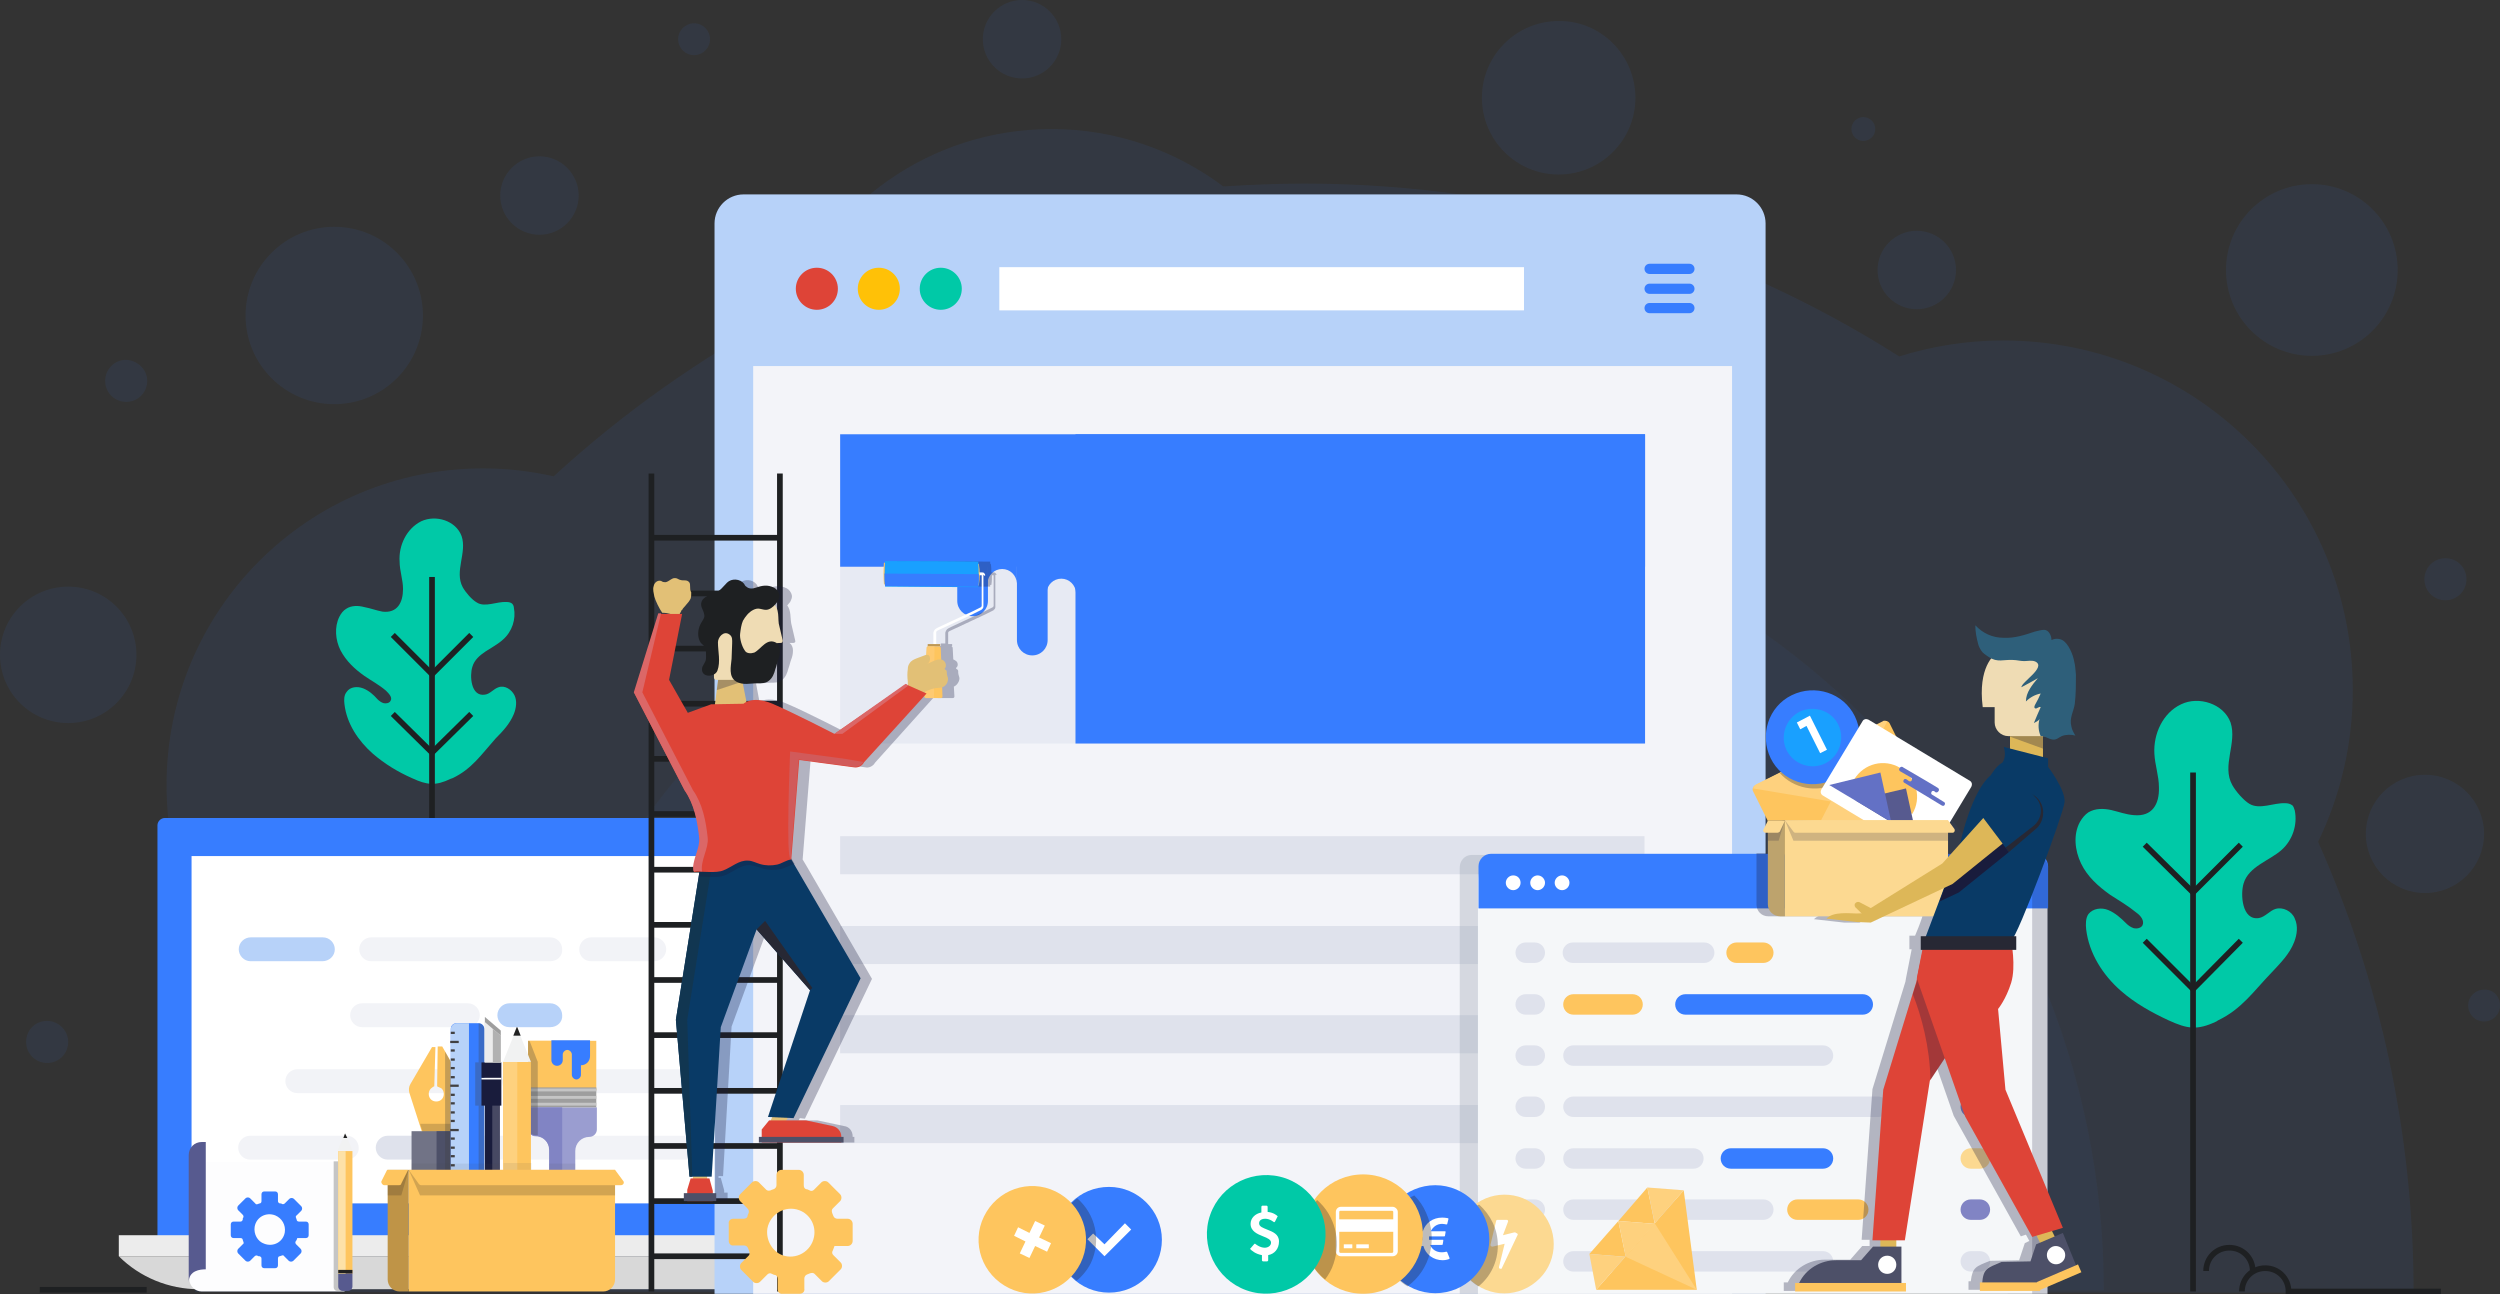 <?xml version="1.0" encoding="utf-8"?>
<svg x="0px" y="0px" viewBox="0 0 439.8 227.7" style="enable-background:new 0 0 439.8 227.7;" xmlns="http://www.w3.org/2000/svg">
  <rect x="0" y="0" width="439.8" height="227.7" fill="#333333" stroke="none"/>
  <defs/>
  <style type="text/css">
	.app-development-0{opacity:0.15;}
	.app-development-1{fill:#377DFF;}
	.app-development-2{fill:#DB6767;}
	.app-development-3{fill:#00C9A7;}
	.app-development-4{fill:none;stroke:#1E2022;stroke-miterlimit:10;}
	.app-development-5{fill:#D15A5A;}
	.app-development-6{fill:#FFFFFF;}
	.app-development-7{fill:#D8D8D8;}
	.app-development-8{fill:#ECECEC;}
	.app-development-9{fill:#B7D2F9;}
	.app-development-10{fill:#F2F3F7;}
	.app-development-11{fill:#DFE2EC;}
	.app-development-12{fill:#F3F4F9;}
	.app-development-13{fill:#E7EAF3;}
	.app-development-14{fill:#DE4437;}
	.app-development-15{fill:#FFC107;}
	.app-development-16{fill:#FEC55E;}
	.app-development-17{opacity:0.2;fill:#231F20;}
	.app-development-18{fill:#717386;}
	.app-development-19{fill:#4D5068;}
	.app-development-20{fill:#9A9DD0;}
	.app-development-21{fill:#9E9E9E;}
	.app-development-22{fill:#C5C5C5;}
	.app-development-23{fill:#8184C4;}
	.app-development-24{opacity:0.3;fill:#414042;}
	.app-development-25{fill:#212121;}
	.app-development-26{fill:#FED17E;}
	.app-development-27{fill:#F1F2F2;}
	.app-development-28{fill:#414042;}
	.app-development-29{fill:#191C3C;}
	.app-development-30{fill:#474963;}
	.app-development-31{fill:#B1B1B1;}
	.app-development-32{opacity:0.3;}
	.app-development-33{fill:#BF9447;}
	.app-development-34{opacity:0.3;fill:#8C98A4;}
	.app-development-35{fill:#F5F7F9;}
	.app-development-36{opacity:0.2;fill:#191C3C;}
	.app-development-37{fill:#FCD991;}
	.app-development-38{opacity:0.3;fill:#231F20;}
	.app-development-39{fill:#FDFDFE;}
	.app-development-40{fill:#575A8F;}
	.app-development-41{fill:#FDE1A7;}
	.app-development-42{opacity:0.3;fill:#191C3C;}
	.app-development-43{fill:#19A0FF;}
	.app-development-44{fill:#6371C5;}
	.app-development-45{fill:#BDA36D;}
	.app-development-46{fill:#DDB758;}
	.app-development-47{fill:#093A66;}
	.app-development-48{fill:#272834;}
	.app-development-49{fill:#EFDCB4;}
	.app-development-50{fill:#2E5F7A;}
	.app-development-51{fill:#19A0FF;}
	.app-development-52{fill:#BF9855;}
	.app-development-53{fill:#FECA71;}
	.app-development-54{fill:#E2C076;}
	.app-development-55{fill:#113651;}
	.app-development-56{fill:#1E2022;}
</style>
  <g class="app-development-0">
    <ellipse class="app-development-1 fill-primary" opacity=".5" cx="426.6" cy="146.7" rx="10.4" ry="10.4"/>
    <path class="app-development-1 fill-primary" opacity=".5" d="M287.7,17.2c0,7.5-6.1,13.5-13.5,13.5c-7.5,0-13.5-6.1-13.5-13.5c0-7.5,6.1-13.5,13.5-13.5&#10;    C281.6,3.6,287.7,9.7,287.7,17.2z"/>
    <path class="app-development-1 fill-primary" opacity=".5" d="M101.8,34.4c0,3.8-3.1,6.9-6.9,6.9S88,38.2,88,34.4s3.1-6.9,6.9-6.9S101.8,30.6,101.8,34.4z"/>
    <path class="app-development-1 fill-primary" opacity=".5" d="M344.1,47.5c0,3.8-3.1,6.9-6.9,6.9s-6.9-3.1-6.9-6.9c0-3.8,3.1-6.9,6.9-6.9S344.1,43.7,344.1,47.5z"/>
    <circle class="app-development-1 fill-primary" opacity=".5" cx="179.8" cy="6.9" r="6.9"/>
    <path class="app-development-1 fill-primary" opacity=".5" d="M439.8,176.9c0,1.6-1.3,2.8-2.8,2.8c-1.6,0-2.8-1.3-2.8-2.8c0-1.6,1.3-2.8,2.8-2.8&#10;    C438.6,174,439.8,175.3,439.8,176.9z"/>
    <path class="app-development-1 fill-primary" opacity=".5" d="M329.9,22.7c0,1.2-1,2.1-2.1,2.1c-1.2,0-2.1-1-2.1-2.1c0-1.2,1-2.1,2.1-2.1S329.9,21.5,329.9,22.7z"/>
    <circle class="app-development-1 fill-primary" opacity=".5" cx="122.1" cy="6.9" r="2.8"/>
    <path class="app-development-1 fill-primary" opacity=".5" d="M25.9,67c0,2-1.6,3.7-3.7,3.7c-2,0-3.7-1.6-3.7-3.7c0-2,1.6-3.7,3.7-3.7C24.2,63.4,25.9,65,25.9,67z"/>
    <path class="app-development-1 fill-primary" opacity=".5" d="M433.9,101.9c0,2-1.6,3.7-3.7,3.7c-2,0-3.7-1.6-3.7-3.7c0-2,1.6-3.7,3.7-3.7&#10;    C432.3,98.2,433.9,99.9,433.9,101.9z"/>
    <ellipse class="app-development-1 fill-primary" opacity=".5" cx="58.8" cy="55.5" rx="15.6" ry="15.6"/>
    <path class="app-development-1 fill-primary" opacity=".5" d="M12,183.3c0,2-1.6,3.7-3.7,3.7c-2,0-3.7-1.6-3.7-3.7s1.6-3.7,3.7-3.7C10.3,179.6,12,181.3,12,183.3z"/>
    <circle class="app-development-1 fill-primary" opacity=".5" cx="406.7" cy="47.5" r="15.1"/>
    <ellipse class="app-development-1 fill-primary" opacity=".5" cx="12" cy="115.2" rx="12" ry="12"/>
    <path class="app-development-1 fill-primary" opacity=".5" d="M424.6,227.4c0-28.2-6-55.1-16.8-79.3c3.9-8.1,6.1-17.1,6.1-26.7c0-34-27.5-61.5-61.5-61.5&#10;    c-6.4,0-12.5,1-18.3,2.8C303.9,43.5,268,32.3,229.5,32.3c-4.8,0-9.6,0.2-14.3,0.5c-8.4-6.3-18.9-10.1-30.2-10.1&#10;    c-21.4,0-39.7,13.4-46.9,32.3c-14.8,7.9-28.5,17.6-40.7,28.8c-4-0.9-8.1-1.4-12.4-1.4c-30.8,0-55.7,24.9-55.7,55.7&#10;    c0,13.4,4.7,25.7,12.6,35.3c-4.9,17.1-7.6,35.2-7.6,53.9L424.6,227.4L424.6,227.4z"/>
    <path class="app-development-1 fill-primary" opacity=".5" d="M370.1,227c0-78.3-63.4-141.7-141.7-141.7S86.7,148.7,86.7,227H370.1z"/>
  </g>
  <g>
    <g>
      <g>
        <path class="app-development-3" d="M79.6,136.9c-0.1,0-0.2,0.1-0.3,0.1c-2.7,1.3-4.2,1.1-6.8-0.1c-2.5-1.1-4.8-2.5-6.9-4.3&#10;&#9;&#9;&#9;&#9;c-2.6-2.3-4.6-5.3-5-8.7c-0.1-0.8-0.1-1.6,0.4-2.2c0.6-0.9,1.9-1,2.9-0.6c1,0.4,1.8,1.1,2.5,1.9c0.3,0.3,0.7,0.6,1.1,0.7&#10;&#9;&#9;&#9;&#9;c0.4,0.1,1,0,1.2-0.4c0.4-0.6-0.3-1.3-0.8-1.8c-1.3-1.1-2.5-1.7-3.8-2.6c-1.7-1.2-3.2-2.6-4.2-4.5c-0.9-1.8-1.1-4.1-0.2-5.9&#10;&#9;&#9;&#9;&#9;c0.3-0.6,0.7-1.1,1.2-1.4c0.9-0.6,2.1-0.6,3.2-0.3c1.1,0.2,2.1,0.6,3.2,0.8c2.6,0.3,3.6-1.6,3.6-4c0-1.6-0.6-3.2-0.6-4.8&#10;&#9;&#9;&#9;&#9;c-0.2-2.8,1.2-5.8,3.8-7.1c2.6-1.2,6.1-0.1,7.1,2.6c1,2.9-1.3,6.2,0.2,9c0.5,0.9,1.6,2.2,2.5,2.7c1.4,0.9,3.5-0.2,5.2-0.1&#10;&#9;&#9;&#9;&#9;c0.4,0,0.8,0.1,1,0.3c0.2,0.2,0.3,0.5,0.3,0.7c0.4,2-0.3,4.2-1.9,5.6c-1.7,1.6-4.7,2.4-5.4,4.8c-0.5,1.5-0.3,5.3,2.2,4.9&#10;&#9;&#9;&#9;&#9;c0.9-0.1,1.5-1,2.4-1.3c1.1-0.4,2.3,0.4,2.8,1.4s0.3,2.3-0.1,3.3c-0.7,1.7-1.9,3-3.2,4.3C84.7,132.7,83,135.3,79.6,136.9z"/>
      </g>
      <line class="app-development-4" x1="76" y1="101.5" x2="76" y2="175.7"/>
      <polyline class="app-development-4" points="82.9,111.7 76,118.6 69.1,111.7"/>
      <polyline class="app-development-4" points="82.9,125.6 76,132.4 69.1,125.6"/>
    </g>
    <g>
      <g>
        <path class="app-development-3" d="M390.2,179.5c-0.1,0.1-0.2,0.1-0.3,0.2c-3.4,1.6-5.1,1.3-8.4-0.2c-3-1.4-5.9-3-8.4-5.2&#10;&#9;&#9;&#9;&#9;c-3.2-2.8-5.6-6.6-6.1-10.8c-0.1-0.9-0.1-2,0.4-2.7c0.8-1,2.3-1.2,3.5-0.7s2.2,1.4,3.1,2.3c0.4,0.4,0.8,0.7,1.4,0.9&#10;&#9;&#9;&#9;&#9;c0.5,0.1,1.2,0,1.5-0.5c0.4-0.8-0.3-1.7-1-2.2c-1.6-1.3-3-2.1-4.7-3.2c-2.1-1.5-4-3.2-5.1-5.5s-1.4-5.1-0.2-7.3&#10;&#9;&#9;&#9;&#9;c0.4-0.7,0.9-1.3,1.5-1.7c1.2-0.7,2.6-0.7,4-0.4c1.3,0.3,2.6,0.8,4,0.9c3.2,0.3,4.5-1.9,4.4-4.9c0-2-0.7-3.9-0.8-5.9&#10;&#9;&#9;&#9;&#9;c-0.2-3.5,1.5-7.2,4.7-8.7c3.1-1.5,7.5-0.1,8.7,3.2c1.2,3.6-1.6,7.6,0.3,11c0.6,1.1,2,2.7,3,3.3c1.8,1.1,4.3-0.2,6.3-0.1&#10;&#9;&#9;&#9;&#9;c0.5,0,0.9,0.1,1.3,0.4c0.2,0.2,0.3,0.6,0.4,0.9c0.5,2.5-0.4,5.2-2.3,6.9c-2.1,1.9-5.8,2.9-6.7,5.9c-0.6,1.9-0.3,6.6,2.7,6.1&#10;&#9;&#9;&#9;&#9;c1.1-0.2,1.9-1.3,2.9-1.6c1.3-0.4,2.9,0.4,3.4,1.7c0.6,1.3,0.4,2.8-0.1,4.1c-0.8,2.1-2.4,3.7-3.9,5.3&#10;&#9;&#9;&#9;&#9;C396.5,174.3,394.4,177.5,390.2,179.5z"/>
      </g>
      <line class="app-development-4" x1="385.8" y1="135.9" x2="385.8" y2="227.2"/>
      <polyline class="app-development-4" points="394.2,148.6 385.8,157 377.3,148.6"/>
      <polyline class="app-development-4" points="394.2,165.5 385.8,174 377.3,165.5"/>
    </g>
    <g>
      <line class="app-development-4" x1="7" y1="226.9" x2="25.8" y2="226.9"/>
    </g>
    <g>
      <path class="app-development-4" d="M429.4,227.2h-26.8c0-2.3-1.8-4.1-4.1-4.1c-2.3,0-4.1,1.8-4.1,4.1"/>
      <path class="app-development-4" d="M396.3,223.6c0-2.3-1.8-4.1-4.1-4.1c-2.3,0-4.1,1.8-4.1,4.1"/>
    </g>
  </g>
  <g>
    <g id="appDevelopment_79_">
      <path id="appDevelopment_802_" class="app-development-1 fill-primary" d="M145,217.7H27.7v-72.5c0-0.7,0.6-1.3,1.3-1.3h114.8c0.7,0,1.3,0.6,1.3,1.3v72.5H145z"/>
      <rect id="appDevelopment_799_" x="33.7" y="150.6" class="app-development-6" width="105.3" height="61.1"/>
      <path id="appDevelopment_76_" class="app-development-7" d="M151.9,221h-131l0,0c3.7,3.7,8.8,5.8,14.1,5.8h102.9C143.1,226.8,148.1,224.7,151.9,221&#10;&#9;&#9;&#9;L151.9,221z"/>
      <rect id="appDevelopment_75_" x="20.9" y="217.3" class="app-development-8" width="131" height="3.7"/>
      <path id="appDevelopment_77_" class="app-development-7" d="M94.5,220.2H78.3c-0.6,0-1-0.5-1-1l0,0c0-0.6,0.5-1,1-1h16.2c0.6,0,1,0.5,1,1l0,0&#10;&#9;&#9;&#9;C95.5,219.7,95,220.2,94.5,220.2z"/>
      <path id="appDevelopment_80_" class="app-development-9" d="M56.7,169.1H44.1c-1.2,0-2.1-1-2.1-2.1l0,0c0-1.2,1-2.1,2.1-2.1h12.7c1.2,0,2.1,1,2.1,2.1l0,0&#10;&#9;&#9;&#9;C58.9,168.2,57.9,169.1,56.7,169.1z"/>
      <path id="appDevelopment_84_" class="app-development-10" d="M82.3,180.7H63.7c-1.2,0-2.1-1-2.1-2.1l0,0c0-1.2,1-2.1,2.1-2.1h18.6c1.2,0,2.1,1,2.1,2.1&#10;&#9;&#9;&#9;l0,0C84.4,179.8,83.4,180.7,82.3,180.7z"/>
      <path id="appDevelopment_87_" class="app-development-9" d="M96.8,180.7h-7.2c-1.2,0-2.1-1-2.1-2.1l0,0c0-1.2,1-2.1,2.1-2.1h7.2c1.2,0,2.1,1,2.1,2.1l0,0&#10;&#9;&#9;&#9;C99,179.8,98,180.7,96.8,180.7z"/>
      <path id="appDevelopment_85_" class="app-development-10" d="M82.3,192.3h-30c-1.2,0-2.1-1-2.1-2.1l0,0c0-1.2,1-2.1,2.1-2.1h30c1.2,0,2.1,1,2.1,2.1l0,0&#10;&#9;&#9;&#9;C84.4,191.4,83.4,192.3,82.3,192.3z"/>
      <path id="appDevelopment_88_" class="app-development-10" d="M90.4,192.3h40c1.2,0,2.1-1,2.1-2.1l0,0c0-1.2-1-2.1-2.1-2.1h-40c-1.2,0-2.1,1-2.1,2.1l0,0&#10;&#9;&#9;&#9;C88.3,191.4,89.2,192.3,90.4,192.3z"/>
      <path id="appDevelopment_86_" class="app-development-10" d="M61,204H44c-1.2,0-2.1-1-2.1-2.1l0,0c0-1.2,1-2.1,2.1-2.1h17c1.2,0,2.1,1,2.1,2.1l0,0&#10;&#9;&#9;&#9;C63.2,203,62.2,204,61,204z"/>
      <path id="appDevelopment_89_" class="app-development-11" d="M68.2,204h5.5c1.2,0,2.1-1,2.1-2.1l0,0c0-1.2-1-2.1-2.1-2.1h-5.5c-1.2,0-2.1,1-2.1,2.1l0,0&#10;&#9;&#9;&#9;C66.1,203,67,204,68.2,204z"/>
      <path id="appDevelopment_90_" class="app-development-10" d="M80.8,204h41.3c1.2,0,2.1-1,2.1-2.1l0,0c0-1.2-1-2.1-2.1-2.1H80.8c-1.2,0-2.1,1-2.1,2.1l0,0&#10;&#9;&#9;&#9;C78.7,203,79.7,204,80.8,204z"/>
      <path id="appDevelopment_83_" class="app-development-10" d="M96.8,169.1H65.3c-1.2,0-2.1-1-2.1-2.1l0,0c0-1.2,1-2.1,2.1-2.1h31.5c1.2,0,2.1,1,2.1,2.1&#10;&#9;&#9;&#9;l0,0C99,168.2,98,169.1,96.8,169.1z"/>
      <path id="appDevelopment_91_" class="app-development-10" d="M104,169.1h11.1c1.2,0,2.1-1,2.1-2.1l0,0c0-1.2-1-2.1-2.1-2.1H104c-1.2,0-2.1,1-2.1,2.1l0,0&#10;&#9;&#9;&#9;C101.9,168.2,102.8,169.1,104,169.1z"/>
    </g>
  </g>
  <g>
    <g>
      <path class="app-development-9" d="M310.7,227.6h-185V39.3c0-2.8,2.3-5.1,5.1-5.1h174.7c2.8,0,5.1,2.3,5.1,5.1v188.3L310.7,227.6L310.7,227.6z"/>
      <rect x="132.5" y="64.4" class="app-development-12" width="172.2" height="163.2"/>
      <rect x="147.8" y="76.4" class="app-development-13" width="141.5" height="54.4"/>
      <rect x="189.2" y="76.4" class="app-development-1 fill-primary" width="100.2" height="54.4"/>
      <rect x="147.8" y="76.4" class="app-development-1 fill-primary" width="141.6" height="23.3"/>
      <path class="app-development-1 fill-primary" d="M181.6,115.3L181.6,115.3c-1.5,0-2.7-1.2-2.7-2.7V94.7c0-1.5,1.2-2.7,2.7-2.7l0,0c1.5,0,2.7,1.2,2.7,2.7v17.9&#10;&#9;&#9;&#9;C184.3,114.1,183.1,115.3,181.6,115.3z"/>
      <path class="app-development-1 fill-primary" d="M171.1,108.4L171.1,108.4c-1.5,0-2.7-1.2-2.7-2.7V94.9c0-1.5,1.2-2.7,2.7-2.7l0,0c1.5,0,2.7,1.2,2.7,2.7v10.8&#10;&#9;&#9;&#9;C173.8,107.2,172.6,108.4,171.1,108.4z"/>
      <path class="app-development-1 fill-primary" d="M176.4,88.9c-1.5,0-2.7,1.2-2.7,2.7v10.8c0,0.1,0,0.1,0,0.2c0.1-1.4,1.2-2.5,2.6-2.5c1.4,0,2.5,1.1,2.6,2.5&#10;&#9;&#9;&#9;c0-0.1,0-0.1,0-0.2V91.6C179,90.1,177.8,88.9,176.4,88.9z"/>
      <path class="app-development-1 fill-primary" d="M186.8,90.6c-1.5,0-2.7,1.2-2.7,2.7v10.8c0,0.1,0,0.1,0,0.2c0.1-1.4,1.2-2.5,2.6-2.5s2.5,1.1,2.6,2.5&#10;&#9;&#9;&#9;c0-0.1,0-0.1,0-0.2V93.2C189.4,91.8,188.3,90.6,186.8,90.6z"/>
      <rect x="175.8" y="47" class="app-development-6" width="92.3" height="7.6"/>
      <g>
        <path class="app-development-1 fill-primary" d="M297.2,48.2h-7c-0.5,0-0.9-0.4-0.9-0.9l0,0c0-0.5,0.4-0.9,0.9-0.9h7c0.5,0,0.9,0.4,0.9,0.9l0,0&#10;&#9;&#9;&#9;&#9;C298.1,47.8,297.7,48.2,297.2,48.2z"/>
        <path class="app-development-1 fill-primary" d="M297.2,51.7h-7c-0.5,0-0.9-0.4-0.9-0.9l0,0c0-0.5,0.4-0.9,0.9-0.9h7c0.5,0,0.9,0.4,0.9,0.9l0,0&#10;&#9;&#9;&#9;&#9;C298.1,51.3,297.7,51.7,297.2,51.7z"/>
        <path class="app-development-1 fill-primary" d="M297.2,55.1h-7c-0.5,0-0.9-0.4-0.9-0.9l0,0c0-0.5,0.4-0.9,0.9-0.9h7c0.5,0,0.9,0.4,0.9,0.9l0,0&#10;&#9;&#9;&#9;&#9;C298.1,54.7,297.7,55.1,297.2,55.1z"/>
      </g>
      <circle class="app-development-14" cx="143.7" cy="50.8" r="3.7"/>
      <circle class="app-development-15" cx="154.6" cy="50.8" r="3.7"/>
      <circle class="app-development-3" cx="165.5" cy="50.8" r="3.7"/>
      <rect x="147.8" y="147.1" class="app-development-11" width="141.5" height="6.7"/>
      <rect x="147.8" y="162.9" class="app-development-11" width="141.5" height="6.7"/>
      <rect x="147.8" y="178.6" class="app-development-11" width="141.5" height="6.7"/>
      <rect x="147.8" y="194.4" class="app-development-11" width="141.5" height="6.7"/>
    </g>
  </g>
  <g>
    <g>
      <line class="app-development-4" x1="114.6" y1="83.3" x2="114.6" y2="227.2"/>
      <line class="app-development-4" x1="137.2" y1="83.3" x2="137.2" y2="227.2"/>
      <line class="app-development-4" x1="114.6" y1="104.4" x2="137.2" y2="104.4"/>
      <line class="app-development-4" x1="114.6" y1="94.6" x2="137.2" y2="94.6"/>
      <line class="app-development-4" x1="114.6" y1="114.1" x2="137.2" y2="114.1"/>
      <line class="app-development-4" x1="114.6" y1="123.8" x2="137.2" y2="123.8"/>
      <line class="app-development-4" x1="114.6" y1="133.5" x2="137.2" y2="133.5"/>
      <line class="app-development-4" x1="114.6" y1="143.2" x2="137.2" y2="143.2"/>
      <line class="app-development-4" x1="114.6" y1="153" x2="137.2" y2="153"/>
      <line class="app-development-4" x1="114.6" y1="162.7" x2="137.2" y2="162.7"/>
      <line class="app-development-4" x1="114.6" y1="172.4" x2="137.2" y2="172.4"/>
      <line class="app-development-4" x1="114.6" y1="182.1" x2="137.2" y2="182.1"/>
      <line class="app-development-4" x1="114.6" y1="191.9" x2="137.2" y2="191.9"/>
      <line class="app-development-4" x1="114.6" y1="201.6" x2="137.2" y2="201.6"/>
      <line class="app-development-4" x1="114.6" y1="211.3" x2="137.2" y2="211.3"/>
      <line class="app-development-4" x1="114.6" y1="221" x2="137.2" y2="221"/>
    </g>
  </g>
  <g>
    <g id="appDevelopment_334_">
      <g id="appDevelopment_404_">
        <path id="appDevelopment_408_" class="app-development-16" d="M76.8,200.5L76.8,200.5h2l2.8-8.4c0.2-0.5,0.1-1-0.1-1.5l-3.7-6.5H77l-0.1,7&#10;&#9;&#9;&#9;&#9;c0.1,0.1,0.7,0.3,0.8,0.4c0.5,0.5,0.5,1.4,0,1.9s-1.4,0.5-1.9,0s-0.5-1.4,0-1.9c0.1-0.1,0.5-0.4,0.6-0.4l0.2-6.9H76l-3.8,6.5&#10;&#9;&#9;&#9;&#9;c-0.3,0.5-0.3,1-0.2,1.5l2.7,8.4L76.8,200.5z"/>
        <polygon id="appDevelopment_407_" class="app-development-17" points="74.8,200.5 76.8,200.5 76.8,200.5 78.8,200.5 79.7,197.7 73.9,197.7 &#9;&#9;&#9;"/>
        <rect id="appDevelopment_406_" x="72.4" y="199" class="app-development-18" width="8.8" height="15.9"/>
        <rect id="appDevelopment_405_" x="76.8" y="199" class="app-development-19" width="4.4" height="15.9"/>
      </g>
      <g id="appDevelopment_392_">
        <path id="appDevelopment_401_" class="app-development-20" d="M92.9,194.8v3.8c0,0.7,0.6,1.3,1.3,1.3c1.4,0,2.5,1.1,2.5,2.5v10.3c0,1.3,1.1,2.4,2.5,2.3&#10;&#9;&#9;&#9;&#9;c1.2-0.1,2-1.2,2-2.4v-10.1c0-1.4,1.1-2.5,2.5-2.5c0.7,0,1.3-0.6,1.3-1.3v-3.9L92.9,194.8L92.9,194.8z M98.1,212.5&#10;&#9;&#9;&#9;&#9;c0-0.4,0.4-0.8,0.8-0.8s0.8,0.4,0.8,0.8s-0.4,0.8-0.8,0.8S98.1,212.9,98.1,212.5z"/>
        <rect id="appDevelopment_400_" x="92.9" y="183.1" class="app-development-16" width="12" height="8.7"/>
        <rect id="appDevelopment_399_" x="92.9" y="183.1" class="app-development-16" width="4.8" height="8.7"/>
        <rect id="appDevelopment_398_" x="92.9" y="191.3" class="app-development-21" width="12" height="3.5"/>
        <rect id="appDevelopment_397_" x="92.9" y="191.5" class="app-development-22" width="12" height="0.5"/>
        <rect id="appDevelopment_396_" x="92.9" y="192.8" class="app-development-22" width="12" height="0.5"/>
        <rect id="appDevelopment_395_" x="92.9" y="194" class="app-development-22" width="12" height="0.5"/>
        <path id="appDevelopment_394_" class="app-development-23" d="M98.9,194.8v16.9c-0.4,0-0.8,0.4-0.8,0.8s0.4,0.8,0.8,0.8v1.6c-1.3,0-2.3-1-2.3-2.3v-10.3&#10;&#9;&#9;&#9;&#9;c0-1.4-1.1-2.5-2.5-2.5c-0.7,0-1.3-0.6-1.3-1.3v-3.7H98.9z"/>
        <path id="appDevelopment_393_" class="app-development-1 fill-primary" d="M97,183.1v3.4c0,0.5,0.4,1,1,1l0,0c0.5,0,1-0.4,1-1v-1c0-0.4,0.4-0.8,0.8-0.8l0,0&#10;&#9;&#9;&#9;&#9;c0.4,0,0.8,0.4,0.8,0.8v3.6c0,0.4,0.4,0.8,0.8,0.8l0,0c0.4,0,0.8-0.4,0.8-0.8v-1.7l0,0c0.9,0,1.6-0.7,1.6-1.6V183H97V183.1z"/>
      </g>
      <path id="appDevelopment_391_" class="app-development-24" d="M92.9,183.1v8.1v0.2v0.3v0.2v0.7v0.5v0.7v0.5v0.3v3.8c0,0.7,0.6,1.3,1.3,1.3&#10;&#9;&#9;&#9;c0.1,0,0.3,0,0.4,0v-12.9l-1.4-3.6L92.9,183.1L92.9,183.1z"/>
      <g id="appDevelopment_384_">
        <rect id="appDevelopment_390_" x="88.5" y="186.8" class="app-development-16" width="4.9" height="24.4"/>
        <path id="appDevelopment_389_" class="app-development-16" d="M93.5,212.4h-4.9v1.4c0,0.6,0.5,1.2,1.2,1.2h2.6c0.6,0,1.2-0.5,1.2-1.2L93.5,212.4&#10;&#9;&#9;&#9;&#9;L93.5,212.4z"/>
        <rect id="appDevelopment_388_" x="88.5" y="211.2" class="app-development-25" width="4.9" height="1.2"/>
        <rect id="appDevelopment_387_" x="88.5" y="186.8" class="app-development-26" width="2.5" height="24.4"/>
        <path id="appDevelopment_386_" class="app-development-27" d="M90.8,181.1l-2.3,5.7h4.9l-2.3-5.7C91.1,180.9,90.9,180.9,90.8,181.1z"/>
        <path id="appDevelopment_385_" class="app-development-25" d="M90.9,180.7l-0.6,1.5h1.3l-0.6-1.5C91,180.7,91,180.7,90.9,180.7z"/>
      </g>
      <path id="appDevelopment_383_" class="app-development-24" d="M79.3,199l2.3-6.8c0.2-0.5,0.1-1-0.1-1.5l-3.2-5.7l0,0v1.2v0.4v1.2v0.4v1.2v0.4v1.2v0.4v1.2&#10;&#9;&#9;&#9;v0.4v1.2v0.4v1.2v0.4v1.2v0.4v1.2v0.4v1.2v0.4v1.2v0.4v1.2v0.4v1.2v0.4v1.2v0.4v1.2v0.4v1.2v0.4v1.2v0.4v1.2v0.4v0.8&#10;&#9;&#9;&#9;c0,0.6,0.5,1.1,1.1,1.1h1.9v-15.9h-2C79.3,199.8,79.3,199,79.3,199z"/>
      <g id="appDevelopment_359_">
        <path id="appDevelopment_382_" class="app-development-1 fill-primary" d="M80.3,180h3.9c0.6,0,1,0.5,1,1v32.9c0,0.6-0.5,1-1,1h-3.9c-0.6,0-1-0.5-1-1V181&#10;&#9;&#9;&#9;&#9;C79.3,180.5,79.7,180,80.3,180z"/>
        <path id="appDevelopment_381_" class="app-development-9" d="M80.4,180h2.1v34.9h-2.1c-0.6,0-1.1-0.5-1.1-1.1v-32.7C79.3,180.5,79.8,180,80.4,180z"/>
        <rect id="appDevelopment_380_" x="79.3" y="212.5" class="app-development-28" width="0.7" height="0.4"/>
        <rect id="appDevelopment_379_" x="79.3" y="211" class="app-development-28" width="0.7" height="0.4"/>
        <rect id="appDevelopment_378_" x="79.3" y="209.4" class="app-development-28" width="0.7" height="0.4"/>
        <rect id="appDevelopment_377_" x="79.3" y="207.9" class="app-development-28" width="0.7" height="0.4"/>
        <rect id="appDevelopment_376_" x="79.2" y="206.3" class="app-development-28" width="1.5" height="0.4"/>
        <rect id="appDevelopment_375_" x="79.3" y="204.8" class="app-development-28" width="0.7" height="0.4"/>
        <rect id="appDevelopment_374_" x="79.3" y="203.2" class="app-development-28" width="0.7" height="0.4"/>
        <rect id="appDevelopment_373_" x="79.3" y="201.7" class="app-development-28" width="0.7" height="0.4"/>
        <rect id="appDevelopment_372_" x="79.3" y="200.1" class="app-development-28" width="0.7" height="0.4"/>
        <rect id="appDevelopment_371_" x="79.2" y="198.6" class="app-development-28" width="1.5" height="0.4"/>
        <rect id="appDevelopment_370_" x="79.3" y="197" class="app-development-28" width="0.7" height="0.4"/>
        <rect id="appDevelopment_369_" x="79.3" y="195.5" class="app-development-28" width="0.7" height="0.4"/>
        <rect id="appDevelopment_368_" x="79.3" y="193.9" class="app-development-28" width="0.7" height="0.4"/>
        <rect id="appDevelopment_367_" x="79.3" y="192.4" class="app-development-28" width="0.7" height="0.4"/>
        <rect id="appDevelopment_366_" x="79.2" y="190.8" class="app-development-28" width="1.5" height="0.4"/>
        <rect id="appDevelopment_365_" x="79.3" y="189.3" class="app-development-28" width="0.7" height="0.4"/>
        <rect id="appDevelopment_364_" x="79.3" y="187.7" class="app-development-28" width="0.7" height="0.4"/>
        <rect id="appDevelopment_363_" x="79.3" y="186.2" class="app-development-28" width="0.7" height="0.4"/>
        <rect id="appDevelopment_362_" x="79.3" y="184.6" class="app-development-28" width="0.7" height="0.4"/>
        <rect id="appDevelopment_361_" x="79.2" y="183.1" class="app-development-28" width="1.5" height="0.4"/>
        <rect id="appDevelopment_360_" x="79.3" y="181.5" class="app-development-28" width="0.7" height="0.4"/>
      </g>
      <path id="appDevelopment_358_" class="app-development-24" d="M84.2,180v6.9l0,0h-0.6v2.7v0.3v4.6h0.6v20.4c0.6,0,1-0.5,1-1.1v-32.7&#10;&#9;&#9;&#9;C85.2,180.5,84.8,180.1,84.2,180z"/>
      <g id="appDevelopment_349_">
        <rect id="appDevelopment_357_" x="85.3" y="194.2" class="app-development-29" width="2.6" height="20.7"/>
        <rect id="appDevelopment_356_" x="86.6" y="194.2" class="app-development-30" width="1.3" height="20.7"/>
        <rect id="appDevelopment_355_" x="84.7" y="189.6" class="app-development-29" width="3.5" height="4.9"/>
        <rect id="appDevelopment_354_" x="84.7" y="189.6" class="app-development-6" width="3.5" height="0.3"/>
        <rect id="appDevelopment_353_" x="84.7" y="186.9" class="app-development-29" width="3.5" height="2.7"/>
        <polygon id="appDevelopment_352_" class="app-development-21" points="88.1,181.3 85.3,178.9 85.3,186.9 88.1,186.9 &#9;&#9;&#9;"/>
        <polygon id="appDevelopment_351_" class="app-development-8" points="85.3,179.8 85.3,186.9 88.1,186.9 88.1,182.2 &#9;&#9;&#9;"/>
        <polygon id="appDevelopment_350_" class="app-development-31" points="86.7,186.9 88.1,186.9 88.1,182.2 86.7,181 &#9;&#9;&#9;"/>
      </g>
      <g id="appDevelopment_342_" class="app-development-32">
        <path id="appDevelopment_348_" class="app-development-24" d="M79.3,214.9h1.1h0.8h1.3h1.6h0.1l0,0c0.3,0,0.5-0.1,0.7-0.3c0,0,0,0,0-0.1&#10;&#9;&#9;&#9;&#9;c0.1-0.1,0.1-0.2,0.2-0.3s0.1-0.3,0.1-0.4v-9.1H72.4v10.2h4.4L79.3,214.9L79.3,214.9z"/>
        <path id="appDevelopment_347_" class="app-development-24" d="M88.5,213.6c0,0.7,0.6,1.3,1.3,1.3h2.4c0.7,0,1.3-0.6,1.3-1.3v-1.3v-1.2v-6.5h-4.9v6.5v1.2&#10;&#9;&#9;&#9;&#9;v1.3H88.5z"/>
        <polygon id="appDevelopment_346_" class="app-development-24" points="87.9,214.9 87.9,204.7 85.3,204.7 85.3,214.9 86.6,214.9 &#9;&#9;&#9;"/>
        <path id="appDevelopment_343_" class="app-development-24" d="M96.6,204.7v8c0,0.2,0,0.3,0.1,0.5c0,0.1,0,0.1,0.1,0.2c0,0.1,0,0.2,0.1,0.2&#10;&#9;&#9;&#9;&#9;c0,0.1,0.1,0.2,0.1,0.2l0.1,0.1c0.1,0.1,0.1,0.2,0.2,0.3c0,0,0,0,0.1,0.1s0.2,0.2,0.3,0.2l0,0c0.4,0.3,0.9,0.4,1.5,0.4&#10;&#9;&#9;&#9;&#9;c1.2-0.1,2-1.2,2-2.4v-7.8H96.6z M98.9,213.3c-0.4,0-0.8-0.4-0.8-0.8s0.4-0.8,0.8-0.8s0.8,0.4,0.8,0.8S99.4,213.3,98.9,213.3z"/>
      </g>
      <g id="appDevelopment_335_">
        <path id="appDevelopment_341_" class="app-development-16" d="M106.1,227.2H71.9v-21.4h36.3v19.3C108.2,226.2,107.3,227.2,106.1,227.2z"/>
        <path id="appDevelopment_340_" class="app-development-33" d="M70.3,227.2h1.6v-21.4h-3.7v19.3C68.2,226.2,69.1,227.2,70.3,227.2z"/>
        <polygon id="appDevelopment_339_" class="app-development-17" points="68.2,210.3 70.6,210.3 71.9,205.8 68.2,206.7 &#9;&#9;&#9;"/>
        <path id="appDevelopment_338_" class="app-development-16" d="M67.6,208.5h2.6c0.2,0,0.4-0.1,0.4-0.3l1.2-2.4h-3.7l-1,2C67,208.1,67.3,208.5,67.6,208.5z&#10;&#9;&#9;&#9;&#9;"/>
        <polygon id="appDevelopment_337_" class="app-development-17" points="108.2,210.3 108.2,206.7 71.9,205.8 73.9,210.3 &#9;&#9;&#9;"/>
        <path id="appDevelopment_336_" class="app-development-16" d="M109.2,208.5H74.1c-0.2,0-0.3-0.1-0.4-0.2l-1.8-2.5h36.3l1.4,1.9&#10;&#9;&#9;&#9;&#9;C109.9,208,109.7,208.5,109.2,208.5z"/>
      </g>
    </g>
    <path class="app-development-34" d="M351.1,150.4h-92.2c-1.2,0-2.1,1-2.1,2.2v2.2v5.2v67.6h93.7h2.7V160v-5.2V153v-0.3&#10;&#9;&#9;C353.2,151.4,352.3,150.4,351.1,150.4z"/>
    <g>
      <path id="appDevelopment_333_" class="app-development-35" d="M360.3,227.6H260v-72.7c0-2.4,2-4.4,4.4-4.4h91.4c2.4,0,4.4,2,4.4,4.4v72.7H360.3z"/>
      <path id="appDevelopment_332_" class="app-development-1 fill-primary" d="M360.3,159.8v-7.4c0-1.2-1-2.2-2.2-2.2h-95.8c-1.2,0-2.2,1-2.2,2.2v7.4H360.3z"/>
      <path id="appDevelopment_331_" class="app-development-6" d="M267.5,155.3c0,0.7-0.6,1.3-1.3,1.3c-0.7,0-1.3-0.6-1.3-1.3c0-0.7,0.6-1.3,1.3-1.3&#10;&#9;&#9;&#9;C267,154,267.5,154.6,267.5,155.3z"/>
      <path id="appDevelopment_330_" class="app-development-6" d="M271.8,155.3c0,0.7-0.6,1.3-1.3,1.3c-0.7,0-1.3-0.6-1.3-1.3c0-0.7,0.6-1.3,1.3-1.3&#10;&#9;&#9;&#9;C271.2,154,271.8,154.6,271.8,155.3z"/>
      <path id="appDevelopment_329_" class="app-development-6" d="M276.1,155.3c0,0.7-0.6,1.3-1.3,1.3c-0.7,0-1.3-0.6-1.3-1.3c0-0.7,0.6-1.3,1.3-1.3&#10;&#9;&#9;&#9;S276.1,154.6,276.1,155.3z"/>
      <path id="appDevelopment_328_" class="app-development-36" d="M358.1,150.5h-2.8c1.2,0,2.2,1,2.2,2.2v74.9h2.8v-74.9C360.3,151.5,359.3,150.5,358.1,150.5&#10;&#9;&#9;&#9;z"/>
      <path class="app-development-11" d="M270,169.4h-1.6c-1,0-1.8-0.8-1.8-1.8l0,0c0-1,0.8-1.8,1.8-1.8h1.6c1,0,1.8,0.8,1.8,1.8l0,0&#10;&#9;&#9;&#9;C271.8,168.6,271,169.4,270,169.4z"/>
      <path class="app-development-11" d="M270,178.5h-1.6c-1,0-1.8-0.8-1.8-1.8l0,0c0-1,0.8-1.8,1.8-1.8h1.6c1,0,1.8,0.8,1.8,1.8l0,0&#10;&#9;&#9;&#9;C271.8,177.7,271,178.5,270,178.5z"/>
      <path class="app-development-11" d="M270,187.5h-1.6c-1,0-1.8-0.8-1.8-1.8l0,0c0-1,0.8-1.8,1.8-1.8h1.6c1,0,1.8,0.8,1.8,1.8l0,0&#10;&#9;&#9;&#9;C271.8,186.7,271,187.5,270,187.5z"/>
      <path class="app-development-11" d="M270,196.5h-1.6c-1,0-1.8-0.8-1.8-1.8l0,0c0-1,0.8-1.8,1.8-1.8h1.6c1,0,1.8,0.8,1.8,1.8l0,0&#10;&#9;&#9;&#9;C271.8,195.7,271,196.5,270,196.5z"/>
      <path class="app-development-11" d="M270,205.6h-1.6c-1,0-1.8-0.8-1.8-1.8l0,0c0-1,0.8-1.8,1.8-1.8h1.6c1,0,1.8,0.8,1.8,1.8l0,0&#10;&#9;&#9;&#9;C271.8,204.8,271,205.6,270,205.6z"/>
      <path class="app-development-11" d="M270,214.6h-1.6c-1,0-1.8-0.8-1.8-1.8l0,0c0-1,0.8-1.8,1.8-1.8h1.6c1,0,1.8,0.8,1.8,1.8l0,0&#10;&#9;&#9;&#9;C271.8,213.8,271,214.6,270,214.6z"/>
      <path class="app-development-11" d="M270,223.7h-1.6c-1,0-1.8-0.8-1.8-1.8l0,0c0-1,0.8-1.8,1.8-1.8h1.6c1,0,1.8,0.8,1.8,1.8l0,0&#10;&#9;&#9;&#9;C271.8,222.9,271,223.7,270,223.7z"/>
      <path class="app-development-11" d="M348.3,169.4h-1.6c-1,0-1.8-0.8-1.8-1.8l0,0c0-1,0.8-1.8,1.8-1.8h1.6c1,0,1.8,0.8,1.8,1.8l0,0&#10;&#9;&#9;&#9;C350.1,168.6,349.3,169.4,348.3,169.4z"/>
      <path class="app-development-23" d="M348.3,178.5h-1.6c-1,0-1.8-0.8-1.8-1.8l0,0c0-1,0.8-1.8,1.8-1.8h1.6c1,0,1.8,0.8,1.8,1.8l0,0&#10;&#9;&#9;&#9;C350.1,177.7,349.3,178.5,348.3,178.5z"/>
      <path class="app-development-37" d="M348.3,187.5h-1.6c-1,0-1.8-0.8-1.8-1.8l0,0c0-1,0.8-1.8,1.8-1.8h1.6c1,0,1.8,0.8,1.8,1.8l0,0&#10;&#9;&#9;&#9;C350.1,186.7,349.3,187.5,348.3,187.5z"/>
      <path class="app-development-23" d="M348.3,196.5h-1.6c-1,0-1.8-0.8-1.8-1.8l0,0c0-1,0.8-1.8,1.8-1.8h1.6c1,0,1.8,0.8,1.8,1.8l0,0&#10;&#9;&#9;&#9;C350.1,195.7,349.3,196.5,348.3,196.5z"/>
      <path class="app-development-37" d="M348.3,205.6h-1.6c-1,0-1.8-0.8-1.8-1.8l0,0c0-1,0.8-1.8,1.8-1.8h1.6c1,0,1.8,0.8,1.8,1.8l0,0&#10;&#9;&#9;&#9;C350.1,204.8,349.3,205.6,348.3,205.6z"/>
      <path class="app-development-23" d="M348.3,214.6h-1.6c-1,0-1.8-0.8-1.8-1.8l0,0c0-1,0.8-1.8,1.8-1.8h1.6c1,0,1.8,0.8,1.8,1.8l0,0&#10;&#9;&#9;&#9;C350.1,213.8,349.3,214.6,348.3,214.6z"/>
      <path class="app-development-11" d="M348.3,223.7h-1.6c-1,0-1.8-0.8-1.8-1.8l0,0c0-1,0.8-1.8,1.8-1.8h1.6c1,0,1.8,0.8,1.8,1.8l0,0&#10;&#9;&#9;&#9;C350.1,222.9,349.3,223.7,348.3,223.7z"/>
      <path class="app-development-11" d="M299.8,169.4h-23.1c-1,0-1.8-0.8-1.8-1.8l0,0c0-1,0.8-1.8,1.8-1.8h23.1c1,0,1.8,0.8,1.8,1.8l0,0&#10;&#9;&#9;&#9;C301.6,168.6,300.8,169.4,299.8,169.4z"/>
      <path class="app-development-16" d="M305.5,169.4h4.7c1,0,1.8-0.8,1.8-1.8l0,0c0-1-0.8-1.8-1.8-1.8h-4.7c-1,0-1.8,0.8-1.8,1.8l0,0&#10;&#9;&#9;&#9;C303.7,168.6,304.5,169.4,305.5,169.4z"/>
      <path class="app-development-16" d="M287.2,178.5h-10.4c-1,0-1.8-0.8-1.8-1.8l0,0c0-1,0.8-1.8,1.8-1.8h10.4c1,0,1.8,0.8,1.8,1.8l0,0&#10;&#9;&#9;&#9;C289,177.7,288.2,178.5,287.2,178.5z"/>
      <path class="app-development-1 fill-primary" d="M296.5,178.5h31.2c1,0,1.8-0.8,1.8-1.8l0,0c0-1-0.8-1.8-1.8-1.8h-31.2c-1,0-1.8,0.8-1.8,1.8l0,0&#10;&#9;&#9;&#9;C294.7,177.7,295.5,178.5,296.5,178.5z"/>
      <path class="app-development-11" d="M320.7,187.5h-43.9c-1,0-1.8-0.8-1.8-1.8l0,0c0-1,0.8-1.8,1.8-1.8h43.9c1,0,1.8,0.8,1.8,1.8l0,0&#10;&#9;&#9;&#9;C322.5,186.7,321.7,187.5,320.7,187.5z"/>
      <path class="app-development-11" d="M330.4,196.5h-53.6c-1,0-1.8-0.8-1.8-1.8l0,0c0-1,0.8-1.8,1.8-1.8h53.6c1,0,1.8,0.8,1.8,1.8l0,0&#10;&#9;&#9;&#9;C332.2,195.7,331.4,196.5,330.4,196.5z"/>
      <path class="app-development-1 fill-primary" d="M320.7,205.6h-16.2c-1,0-1.8-0.8-1.8-1.8l0,0c0-1,0.8-1.8,1.8-1.8h16.2c1,0,1.8,0.8,1.8,1.8l0,0&#10;&#9;&#9;&#9;C322.5,204.8,321.7,205.6,320.7,205.6z"/>
      <path class="app-development-11" d="M297.9,205.6h-21.1c-1,0-1.8-0.8-1.8-1.8l0,0c0-1,0.8-1.8,1.8-1.8h21.1c1,0,1.8,0.8,1.8,1.8l0,0&#10;&#9;&#9;&#9;C299.7,204.8,298.9,205.6,297.9,205.6z"/>
      <path class="app-development-11" d="M310.2,214.6h-33.4c-1,0-1.8-0.8-1.8-1.8l0,0c0-1,0.8-1.8,1.8-1.8h33.4c1,0,1.8,0.8,1.8,1.8l0,0&#10;&#9;&#9;&#9;C312,213.8,311.2,214.6,310.2,214.6z"/>
      <path class="app-development-16" d="M316.2,214.6h10.7c1,0,1.8-0.8,1.8-1.8l0,0c0-1-0.8-1.8-1.8-1.8h-10.7c-1,0-1.8,0.8-1.8,1.8l0,0&#10;&#9;&#9;&#9;C314.4,213.8,315.2,214.6,316.2,214.6z"/>
      <path class="app-development-11" d="M320.7,223.7h-43.9c-1,0-1.8-0.8-1.8-1.8l0,0c0-1,0.8-1.8,1.8-1.8h43.9c1,0,1.8,0.8,1.8,1.8l0,0&#10;&#9;&#9;&#9;C322.5,222.9,321.7,223.7,320.7,223.7z"/>
    </g>
    <g id="appDevelopment_320_">
      <polygon id="appDevelopment_327_" class="app-development-16" points="291.1,215.3 284.7,214.8 289.8,208.9"/>
      <polygon id="appDevelopment_326_" class="app-development-16" points="286,221.1 279.6,220.6 284.7,214.8"/>
      <polygon id="appDevelopment_325_" class="app-development-16" points="298.5,226.9 280.8,226.9 296.2,209.4"/>
      <polygon id="appDevelopment_324_" class="app-development-26" points="298.5,226.9 286,221.1 291.1,215.2"/>
      <polygon id="appDevelopment_323_" class="app-development-26" points="279.6,220.6 280.8,226.9 285.9,221.1"/>
      <polygon id="appDevelopment_322_" class="app-development-26" points="284.7,214.8 286,221.1 291.1,215.3"/>
      <polygon id="appDevelopment_321_" class="app-development-26" points="289.8,208.9 291.1,215.2 296.2,209.4"/>
    </g>
    <g id="appDevelopment_121_">
      <g id="appDevelopment_307_">
        <path id="appDevelopment_319_" class="app-development-37" d="M270.2,225.5c-3.7,3.1-9.2,2.6-12.2-1.1c-3.1-3.7-2.6-9.2,1.1-12.2&#10;&#9;&#9;&#9;&#9;c3.7-3.1,9.2-2.6,12.2,1.1C274.4,217,273.9,222.5,270.2,225.5z"/>
        <g>
          <path class="app-development-6" d="M267,217.2l-2.8,5.9c0,0.1-0.1,0.1-0.2,0.1c0,0,0,0-0.1,0s-0.2-0.1-0.2-0.3l1-4.1l-2.1,0.5c0,0,0,0-0.1,0&#10;&#9;&#9;&#9;&#9;&#9;s-0.1,0-0.2-0.1c-0.1-0.1-0.1-0.1-0.1-0.2l1-4.2c0-0.1,0.1-0.2,0.2-0.2h1.7c0.1,0,0.2,0.1,0.2,0.2v0.1l-0.9,2.4l2-0.5&#10;&#9;&#9;&#9;&#9;&#9;c0,0,0,0,0.1,0s0.1,0,0.2,0.1C267,217,267,217.1,267,217.2z"/>
        </g>
      </g>
      <path id="appDevelopment_306_" class="app-development-38" d="M263.5,219.1c0-2.9-1.3-5.4-3.3-7.2c-0.4,0.2-0.8,0.5-1.2,0.8c-2,1.7-3,4-3.1,6.4&#10;&#9;&#9;&#9;c0.1,1.9,0.7,3.7,2,5.3c0.6,0.8,1.4,1.4,2.2,1.9C262.2,224.6,263.5,222,263.5,219.1z"/>
      <g id="appDevelopment_150_">
        <path id="appDevelopment_305_" class="app-development-1 fill-primary" d="M262,218c0,5.3-4.3,9.5-9.5,9.5c-5.3,0-9.5-4.3-9.5-9.5c0-5.3,4.3-9.5,9.5-9.5&#10;&#9;&#9;&#9;&#9;C257.7,208.5,262,212.8,262,218z"/>
        <g>
          <path class="app-development-6" d="M255,221.3c0,0.1,0,0.2-0.1,0.2c0,0-0.5,0.2-1.1,0.2c-1.6,0-3-1-3.4-2.5h-0.5c-0.1,0-0.2-0.1-0.2-0.2v-0.6&#10;&#9;&#9;&#9;&#9;&#9;c0-0.1,0.1-0.2,0.2-0.2h0.3c0-0.2,0-0.4,0-0.6h-0.4c-0.1,0-0.2-0.1-0.2-0.2v-0.6c0-0.1,0.1-0.2,0.2-0.2h0.5&#10;&#9;&#9;&#9;&#9;&#9;c0.5-1.5,1.8-2.4,3.4-2.4c0.5,0,1,0.1,1,0.1s0.1,0,0.1,0.1v0.1l-0.2,0.8c0,0.1-0.1,0.1-0.2,0.1c0,0-0.4-0.1-0.7-0.1&#10;&#9;&#9;&#9;&#9;&#9;c-0.9,0-1.6,0.5-2,1.3h2.5c0.1,0,0.1,0,0.1,0.1v0.1l-0.1,0.6c0,0.1-0.1,0.1-0.2,0.1h-2.6c0,0.2,0,0.3,0,0.6h2.4&#10;&#9;&#9;&#9;&#9;&#9;c0.1,0,0.1,0,0.1,0.1v0.1l-0.1,0.6c0,0.1-0.1,0.1-0.2,0.1h-2c0.3,0.8,1.1,1.3,2,1.3c0.5,0,0.8-0.1,0.8-0.1h0.1l0.1,0.1&#10;&#9;&#9;&#9;&#9;&#9;L255,221.3z"/>
        </g>
      </g>
      <path id="appDevelopment_149_" class="app-development-38" d="M248.8,210.3c-3.3,1.4-5.7,4.6-5.9,8.4c0.2,3.2,2.1,6,4.7,7.6c4-2.9,5.4-8.3,3.3-12.9&#10;&#9;&#9;&#9;C250.4,212.2,249.7,211.2,248.8,210.3z"/>
      <g id="appDevelopment_134_">
        <ellipse id="appDevelopment_148_" class="app-development-16" cx="239.8" cy="217.1" rx="10.5" ry="10.5"/>
        <g>
          <path class="app-development-6" d="M245.9,213.2v6.9c0,0.5-0.4,0.9-0.9,0.9h-9.1c-0.5,0-0.9-0.4-0.9-0.9v-6.9c0-0.5,0.4-0.9,0.9-0.9h9.1&#10;&#9;&#9;&#9;&#9;&#9;C245.4,212.3,245.9,212.7,245.9,213.2z M235.6,213.2v1.3h9.5v-1.3c0-0.1-0.1-0.2-0.2-0.2h-9.1&#10;&#9;&#9;&#9;&#9;&#9;C235.7,213,235.6,213.1,235.6,213.2z M245.1,220.2v-3.5h-9.5v3.5c0,0.1,0.1,0.2,0.2,0.2h9.1C245,220.4,245.1,220.3,245.1,220.2z&#10;&#9;&#9;&#9;&#9;&#9; M236.4,218.9h1.5v0.7h-1.5V218.9z M238.6,218.9h2.2v0.7h-2.2V218.9z"/>
        </g>
      </g>
      <path id="appDevelopment_133_" class="app-development-38" d="M230.3,221.5c0.7,1.5,1.7,2.7,2.8,3.6c0.6-0.8,1.2-1.8,1.5-2.8c1.4-4.1,0.2-8.5-2.9-11.2&#10;&#9;&#9;&#9;c-1.5,1.8-2.4,4.1-2.4,6.5C229.4,218.9,229.7,220.2,230.3,221.5z"/>
      <g id="appDevelopment_122_">
        <path id="appDevelopment_132_" class="app-development-3" d="M232.6,220.6c-1.9,5.4-7.9,8.3-13.3,6.4c-5.4-1.9-8.3-7.9-6.4-13.3&#10;&#9;&#9;&#9;&#9;c1.9-5.4,7.8-8.3,13.3-6.4C231.7,209.3,234.5,215.2,232.6,220.6z"/>
        <g>
          <path class="app-development-6" d="M223.1,220.8v0.9c0,0.1-0.1,0.2-0.2,0.2h-0.7c-0.1,0-0.2-0.1-0.2-0.2v-0.9c-1.2-0.2-1.9-0.9-2-1&#10;&#9;&#9;&#9;&#9;&#9;s-0.1-0.2,0-0.2l0.6-0.7l0.1-0.1h0.1c0,0,0.8,0.7,1.7,0.7c0.5,0,1.1-0.3,1.1-0.9c0-0.5-0.6-0.8-1.4-1.1c-1-0.4-2.2-0.9-2.2-2.2&#10;&#9;&#9;&#9;&#9;&#9;c0-1,0.8-1.8,1.9-2v-1c0-0.1,0.1-0.2,0.2-0.2h0.7c0.1,0,0.2,0.1,0.2,0.2v0.9c1.1,0.1,1.7,0.7,1.7,0.7c0.1,0.1,0.1,0.1,0,0.2&#10;&#9;&#9;&#9;&#9;&#9;l-0.4,0.8l-0.1,0.1c-0.1,0-0.1,0-0.1,0s-0.7-0.6-1.5-0.6c-0.7,0-1.1,0.3-1.1,0.8c0,0.6,0.7,0.8,1.4,1.1c1,0.4,2.1,0.8,2.1,2.1&#10;&#9;&#9;&#9;&#9;&#9;S224.2,220.6,223.1,220.8z"/>
        </g>
      </g>
    </g>
    <g id="appDevelopment_33_">
      <g id="appDevelopment_117_">
        <path id="appDevelopment_120_" class="app-development-1 fill-primary" d="M204.4,218.1c0,5.1-4.1,9.3-9.3,9.3c-5.1,0-9.3-4.1-9.3-9.3s4.1-9.3,9.3-9.3&#10;&#9;&#9;&#9;&#9;C200.2,208.8,204.4,213,204.4,218.1z"/>
        <g id="appDevelopment_118_">
          <polygon id="appDevelopment_119_" class="app-development-6" points="194.3,221 191.3,218 192.3,217 194.3,218.9 197.9,215.2 199,216.3 &#9;&#9;&#9;&#9;"/>
        </g>
      </g>
      <path id="appDevelopment_116_" class="app-development-38" d="M185.9,218.1c0,2.9,1.4,5.6,3.5,7.2c1-0.8,1.9-1.9,2.5-3.1c1.9-4,0.8-8.6-2.4-11.4&#10;&#9;&#9;&#9;C187.2,212.6,185.9,215.2,185.9,218.1z"/>
      <g id="appDevelopment_107_">
        <path id="appDevelopment_115_" class="app-development-16" d="M190.1,222.2c-2.3,4.7-7.9,6.7-12.6,4.4c-4.7-2.3-6.7-7.9-4.4-12.6&#10;&#9;&#9;&#9;&#9;c2.3-4.7,7.9-6.7,12.6-4.4C190.4,211.9,192.4,217.5,190.1,222.2z"/>
        <g id="appDevelopment_108_">
          <g>
            <path id="appDevelopment_110_" class="app-development-6" d="M181.1,216.9l1-2.1l1.7,0.8l-1,2.1l2.1,1l-0.7,1.5l-2.1-1l-1,2.1l-1.7-0.8l1-2.1l-2-1&#10;&#9;&#9;&#9;&#9;&#9;&#9;l0.7-1.5L181.1,216.9z"/>
          </g>
        </g>
      </g>
    </g>
    <g id="appDevelopment_29_">
      <path id="appDevelopment_30_" class="app-development-16" d="M146.8,219.2h2.3c0.5,0,0.9-0.4,0.9-0.9v-3c0-0.5-0.4-0.9-0.9-0.9h-1.8&#10;&#9;&#9;&#9;c-0.3,0-0.6-0.2-0.7-0.5c-0.1-0.2-0.1-0.3-0.2-0.5c-0.1-0.3-0.1-0.6,0.1-0.8l1.3-1.3c0.3-0.3,0.3-0.9,0-1.2l-2.1-2.1&#10;&#9;&#9;&#9;c-0.3-0.3-0.9-0.3-1.2,0l-1.3,1.3c-0.2,0.2-0.5,0.3-0.8,0.1c-0.2-0.1-0.4-0.2-0.6-0.2c-0.3-0.1-0.4-0.4-0.4-0.7v-1.8&#10;&#9;&#9;&#9;c0-0.5-0.4-0.9-0.9-0.9h-3c-0.5,0-0.9,0.4-0.9,0.9v1.8c0,0.3-0.2,0.6-0.5,0.7c-0.2,0.1-0.4,0.1-0.5,0.2c-0.3,0.1-0.6,0.1-0.8-0.1&#10;&#9;&#9;&#9;l-1.3-1.3c-0.3-0.3-0.9-0.3-1.2,0l-2.1,2.1c-0.3,0.3-0.3,0.9,0,1.2l1.3,1.3c0.2,0.2,0.3,0.5,0.2,0.8c-0.1,0.2-0.2,0.4-0.2,0.6&#10;&#9;&#9;&#9;c-0.1,0.3-0.4,0.4-0.7,0.4H129c-0.5,0-0.9,0.4-0.8,0.9v3c0,0.5,0.4,0.9,0.9,0.8h1.8c0.3,0,0.6,0.2,0.7,0.5&#10;&#9;&#9;&#9;c0.1,0.2,0.1,0.3,0.2,0.5c0.1,0.3,0.1,0.6-0.1,0.8l-1.3,1.3c-0.3,0.3-0.3,0.9,0,1.2l2.1,2.1c0.3,0.3,0.9,0.3,1.2,0l1.3-1.3&#10;&#9;&#9;&#9;c0.2-0.2,0.5-0.3,0.8-0.1c0.2,0.1,0.4,0.2,0.6,0.2c0.3,0.1,0.4,0.4,0.4,0.7v1.8c0,0.5,0.4,0.9,0.9,0.8h3c0.5,0,0.9-0.4,0.8-0.9&#10;&#9;&#9;&#9;v-1.8c0-0.3,0.2-0.6,0.5-0.7c0.2-0.1,0.3-0.1,0.5-0.2c0.3-0.1,0.6-0.1,0.8,0.1l1.3,1.3c0.3,0.3,0.9,0.3,1.2,0l2.1-2.1&#10;&#9;&#9;&#9;c0.3-0.3,0.3-0.9,0-1.2l-1.3-1.3c-0.2-0.2-0.3-0.5-0.1-0.8C146.6,219.8,146.8,219.2,146.8,219.2z M135,216.1&#10;&#9;&#9;&#9;c0.5-2.6,3.2-4.1,5.6-3.2c1.9,0.7,3,2.7,2.6,4.7c-0.5,2.6-3.2,4.1-5.6,3.2C135.8,220.1,134.7,218.1,135,216.1z"/>
    </g>
    <g id="appDevelopment_857_">
      <g id="appDevelopment_868_">
        <path id="appDevelopment_901_" class="app-development-39" d="M60.4,227.2H35.5c-1.2,0-2.2-1-2.2-2.2v-20.6h27.1c0.4,0,0.8,0.3,0.8,0.8v21.3&#10;&#9;&#9;&#9;&#9;C61.1,226.8,60.8,227.2,60.4,227.2z"/>
        <path id="appDevelopment_900_" class="app-development-40" d="M36.2,223.3c-1,0-3,0.2-3,2.3v-22.4c0-1.3,1-2.3,2.3-2.3h0.7V223.3z"/>
      </g>
      <path id="appDevelopment_834_" class="app-development-1 fill-primary" d="M52.3,217.8h1.5c0.3,0,0.5-0.2,0.5-0.5v-1.9c0-0.3-0.2-0.5-0.5-0.5h-1.2&#10;&#9;&#9;&#9;c-0.2,0-0.4-0.1-0.4-0.3c0-0.1-0.1-0.2-0.1-0.3c-0.1-0.2-0.1-0.4,0.1-0.5L53,213c0.2-0.2,0.2-0.6,0-0.8l-1.3-1.3&#10;&#9;&#9;&#9;c-0.2-0.2-0.6-0.2-0.8,0l-0.8,0.8c-0.1,0.1-0.3,0.2-0.5,0.1c-0.1-0.1-0.2-0.1-0.4-0.1c-0.2-0.1-0.3-0.2-0.3-0.4v-1.2&#10;&#9;&#9;&#9;c0-0.3-0.2-0.5-0.5-0.5h-1.9c-0.3,0-0.5,0.2-0.5,0.5v1.2c0,0.2-0.1,0.4-0.3,0.4c-0.1,0-0.2,0.1-0.3,0.1c-0.2,0.1-0.4,0.1-0.5-0.1&#10;&#9;&#9;&#9;l-0.9-0.9c-0.2-0.2-0.6-0.2-0.8,0l-1.3,1.3c-0.2,0.2-0.2,0.6,0,0.8l0.8,0.8c0.1,0.1,0.2,0.3,0.1,0.5c-0.1,0.1-0.1,0.2-0.1,0.4&#10;&#9;&#9;&#9;c-0.1,0.2-0.2,0.3-0.4,0.3h-1.2c-0.3,0-0.5,0.2-0.5,0.5v1.9c0,0.3,0.2,0.5,0.5,0.5h1.2c0.2,0,0.4,0.1,0.4,0.3&#10;&#9;&#9;&#9;c0,0.1,0.1,0.2,0.1,0.3c0.1,0.2,0.1,0.4-0.1,0.5l-0.8,0.8c-0.2,0.2-0.2,0.6,0,0.8l1.3,1.3c0.2,0.2,0.6,0.2,0.8,0l0.8-0.8&#10;&#9;&#9;&#9;c0.1-0.1,0.3-0.2,0.5-0.1c0.1,0.1,0.2,0.1,0.4,0.1c0.2,0.1,0.3,0.2,0.3,0.4v1.2c0,0.3,0.2,0.5,0.5,0.5h1.9c0.3,0,0.5-0.2,0.5-0.5&#10;&#9;&#9;&#9;v-1.2c0-0.2,0.1-0.4,0.3-0.4c0.1,0,0.2-0.1,0.3-0.1c0.2-0.1,0.4-0.1,0.5,0.1l0.8,0.8c0.2,0.2,0.6,0.2,0.8,0l1.3-1.3&#10;&#9;&#9;&#9;c0.2-0.2,0.2-0.6,0-0.8l-0.8-0.8c-0.1-0.1-0.2-0.3-0.1-0.5C52.2,218.2,52.3,217.8,52.3,217.8z M44.8,215.8c0.3-1.7,2-2.6,3.6-2&#10;&#9;&#9;&#9;c1.2,0.5,1.9,1.7,1.7,3c-0.3,1.7-2,2.6-3.6,2C45.3,218.4,44.6,217.1,44.8,215.8z"/>
      <path id="appDevelopment_858_" class="app-development-24" d="M61.1,226.6v-21.7c0-0.3-0.3-0.6-0.6-0.6h-1.8v19.1v0.6v2.5c0,0.3,0.3,0.6,0.6,0.6h1.2&#10;&#9;&#9;&#9;C60.9,227.2,61.1,226.9,61.1,226.6z"/>
      <g id="appDevelopment_838_">
        <rect id="appDevelopment_856_" x="59.5" y="202.5" class="app-development-16" width="2.5" height="21.6"/>
        <path id="appDevelopment_855_" class="app-development-40" d="M62,224h-2.5v2.3c0,0.5,0.4,0.8,0.8,0.8h0.9c0.5,0,0.8-0.4,0.8-0.8V224z"/>
        <rect id="appDevelopment_852_" x="59.5" y="202.5" class="app-development-41" width="1.3" height="21.6"/>
        <path id="appDevelopment_851_" class="app-development-27" d="M60.6,199.5l-1.2,2.9H62l-1.2-2.9C60.8,199.4,60.7,199.4,60.6,199.5z"/>
        <path id="appDevelopment_850_" class="app-development-25" d="M60.7,199.4l-0.3,0.8h0.7L60.7,199.4C60.7,199.3,60.7,199.3,60.7,199.4z"/>
        <rect id="appDevelopment_854_" x="59.5" y="223.4" class="app-development-25" width="2.5" height="0.6"/>
      </g>
    </g>
  </g>
  <g>
    <path class="app-development-42" d="M360.3,217.1l-0.7,0.3l-0.4-0.8l1.1-0.3v-1.9l-9.4-22.7l-1.3-14.2c0,0,1.3-1.7,2.3-4.6&#10;&#9;&#9;c0.6-1.8,0.4-4.3,0.2-5.9h0.6v-2.4h-0.3c1.2-2.3,3.8-8.9,5.9-14.5c-0.1,0-0.1,0-0.2,0h-16.7l-0.7,0.7v-0.7H309v9&#10;&#9;&#9;c0,1.2,0.9,2.1,2.1,2.1h0.8h8c-0.3,0.1-0.6,0.3-0.8,0.5l5.3,0.6h2.7l2.3-1.1h8.8c-0.5,1.5-1,2.7-1.3,3.4h-1v2.4h0.4l-1,5.1&#10;&#9;&#9;l-0.1,0.6l-5.8,18.9l-1.9,26.5h1.4v1.1h-1.3l-2.1,2.4H321c-2.7,0-5.3,1.5-6.5,4h-0.7v1.5h19.5v-1.5h-0.7v-6.4h-1v-1.1h1.5l4.4-28.1&#10;&#9;&#9;v-0.1l0,0l2.6-3.9l3.6,10.3l11.8,21.2l0.9-0.3l0.6,1.1l-0.8,0.4l-1,3l-5.1,0.1c-2.5,1-3.1,1.1-3.4,3.6h-0.4v1.5h10.6l0,0l3.4-1.4&#10;&#9;&#9;V217.1z"/>
    <g>
      <g id="appDevelopment_49_">
        <g id="appDevelopment_64_">
          <path id="appDevelopment_67_" class="app-development-16" d="M339,142.1l-22.7,11.3c-0.4,0.2-0.8,0-1-0.3l-6.9-13.9c-0.2-0.4,0-0.8,0.3-1l22.7-11.3&#10;&#9;&#9;&#9;&#9;&#9;c0.4-0.2,0.8,0,1,0.3l6.9,13.9C339.5,141.5,339.3,141.9,339,142.1z"/>
          <path id="appDevelopment_66_" class="app-development-26" d="M339.3,141.5l-15.5-2.6c-0.4-0.1-0.8,0.1-0.9,0.5l-7.2,13.9c0.3,0.1,0.6,0.2,0.8,0&#10;&#9;&#9;&#9;&#9;&#9;l22.3-11.1C339.1,142.1,339.2,141.8,339.3,141.5z"/>
          <path id="appDevelopment_65_" class="app-development-26" d="M308.4,138.7l15.5,2.6c0.4,0.1,0.8-0.1,0.9-0.5l7.2-13.9c-0.3-0.1-0.6-0.2-0.8,0L308.9,138&#10;&#9;&#9;&#9;&#9;&#9;C308.6,138.2,308.4,138.5,308.4,138.7z"/>
        </g>
        <path id="appDevelopment_58_" class="app-development-38" d="M313.1,136c2.4,2.7,6.4,3.5,9.8,1.9c3.4-1.7,5.1-5.4,4.4-8.9L313.1,136z"/>
        <g id="appDevelopment_52_">
          <path id="appDevelopment_57_" class="app-development-1 fill-primary" d="M326.3,126c2,4.1,0.4,9.1-3.7,11.1s-9.1,0.4-11.1-3.7c-2-4.1-0.4-9.1,3.7-11.1&#10;&#9;&#9;&#9;&#9;&#9;S324.3,121.9,326.3,126z"/>
          <path id="appDevelopment_56_" class="app-development-43 fill-primary-lighter" d="M323.4,127.5c1.2,2.5,0.2,5.5-2.3,6.8c-2.5,1.2-5.5,0.2-6.8-2.3c-1.2-2.5-0.2-5.5,2.3-6.8&#10;&#9;&#9;&#9;&#9;&#9;C319.1,124,322.2,125,323.4,127.5z"/>
          <g id="appDevelopment_53_">
            <polygon id="appDevelopment_55_" class="app-development-6" points="321.4,131.9 320.2,132.5 317.8,127.7 316.7,128.3 316.1,127.1 318.4,125.9&#10;&#9;&#9;&#9;&#9;&#9;&#9;"/>
          </g>
        </g>
      </g>
      <g id="appDevelopment_43_">
        <path id="appDevelopment_48_" class="app-development-6" d="M338.5,150.7l-17.9-10.8c-0.3-0.2-0.4-0.6-0.2-1l7.3-12.1c0.2-0.3,0.6-0.4,1-0.2l17.9,10.8&#10;&#9;&#9;&#9;&#9;c0.3,0.2,0.4,0.6,0.2,1l-7.3,12.1C339.3,150.8,338.8,150.9,338.5,150.7z"/>
        <path id="appDevelopment_47_" class="app-development-16" d="M336.4,143.2l-10.2-6.1c1.7-2.8,5.3-3.7,8.1-2C337.2,136.8,338.1,140.4,336.4,143.2z"/>
        <polygon id="appDevelopment_46_" class="app-development-40" points="326.4,140.8 335.3,138.7 337.2,147.4 &#9;&#9;&#9;"/>
        <polygon id="appDevelopment_45_" class="app-development-44" points="321.8,138.1 330.8,135.9 332.7,144.6 &#9;&#9;&#9;"/>
        <path id="appDevelopment_44_" class="app-development-44" d="M338.9,137.4l2,1.2c0.2,0.1,0.3,0.4,0.1,0.6l0,0c-0.1,0.2-0.4,0.3-0.6,0.1l-0.1-0.1&#10;&#9;&#9;&#9;&#9;c-0.2-0.1-0.4-0.1-0.5,0.1l0,0c-0.1,0.2-0.1,0.4,0.1,0.5l2.1,1.3c0.2,0.1,0.2,0.3,0.1,0.5l0,0c-0.1,0.2-0.3,0.2-0.5,0.1l-6.6-4&#10;&#9;&#9;&#9;&#9;c-0.2-0.1-0.2-0.3-0.1-0.5l0,0c0.1-0.2,0.3-0.2,0.5-0.1l0.4,0.3c0.2,0.1,0.4,0.1,0.5-0.1l0,0c0.1-0.2,0.1-0.4-0.1-0.5l-1.9-1.1&#10;&#9;&#9;&#9;&#9;c-0.2-0.1-0.3-0.4-0.1-0.6l0,0c0.1-0.2,0.4-0.3,0.6-0.1L338.9,137.4z"/>
      </g>
      <g id="appDevelopment_35_">
        <g id="appDevelopment_36_">
          <path id="appDevelopment_42_" class="app-development-37" d="M340.5,161.2H314v-16.9h28.7v14.8C342.7,160.3,341.7,161.2,340.5,161.2z"/>
          <path id="appDevelopment_41_" class="app-development-45" d="M313.2,161.2h0.8v-16.9h-3v14.8C311,160.3,312,161.2,313.2,161.2z"/>
          <polygon id="appDevelopment_40_" class="app-development-36" points="311,147.9 312.9,147.9 314,144.3 311,145 &#9;&#9;&#9;&#9;"/>
          <path id="appDevelopment_39_" class="app-development-37" d="M310.6,146.5h2.1c0.1,0,0.3-0.1,0.4-0.2l0.9-1.9h-3l-0.8,1.6&#10;&#9;&#9;&#9;&#9;&#9;C310.1,146.2,310.3,146.5,310.6,146.5z"/>
          <polygon id="appDevelopment_38_" class="app-development-36" points="342.7,147.9 342.7,145 314,144.3 315.5,147.9 &#9;&#9;&#9;&#9;"/>
          <path id="appDevelopment_37_" class="app-development-37" d="M343.5,146.5h-27.7c-0.1,0-0.2-0.1-0.3-0.2l-1.5-2h28.7l1.1,1.5&#10;&#9;&#9;&#9;&#9;&#9;C344,146.1,343.8,146.5,343.5,146.5z"/>
        </g>
      </g>
      <rect x="330.8" y="217.3" class="app-development-46" width="2.8" height="3.1"/>
      <rect x="358.6" y="215.7" transform="matrix(0.897 -0.441 0.441 0.897 -58.928 181.203)" class="app-development-46" width="2.8" height="3.1"/>
      <polygon class="app-development-14" points="353.8,165.5 349.2,175.5 339.5,190.1 335.1,218.2 329.4,218.2 331.3,191.7 337.1,172.8 338.6,165.5&#10;&#9;&#9;&#9;&#9;&#9;"/>
      <g class="app-development-32">
        <path class="app-development-29" d="M351,171.6l-13.2-2l-0.6,3.1l-0.7,2.2c1.5,3.8,3,9.2,3.1,15.1l9.6-14.5L351,171.6z"/>
      </g>
      <rect x="353.6" y="128" class="app-development-46" width="5.8" height="6.8"/>
      <polygon class="app-development-42" points="359.4,131.7 353.6,129.6 353.6,128 359.4,128"/>
      <path class="app-development-47" d="M352.5,131.4l7.8,2v1.5c0,0,3.1,4.1,2.9,6.2s-8.2,23.6-9.4,24.4h-15.3c0,0,6.1-16,6.5-17.8&#10;&#9;&#9;&#9;c0,0,1.9-8.6,5.2-11.3c0,0,1-1.7,2-2.2C352.2,134.3,353.1,133.2,352.5,131.4z"/>
      <path class="app-development-48" d="M353.4,149.9l-4.6-5.9l4.2-3.6c1.4-1.5,3.8-1.5,5.3-0.1l0,0c1.5,1.4,1.5,3.8,0.1,5.3L353.4,149.9z"/>
      <path class="app-development-47" d="M352.7,149.2l-4.5-5.9l4.9-3.8c1.5-1.2,3.7-0.9,4.9,0.7l0.3,0.3c1.2,1.5,0.9,3.7-0.7,4.9L352.7,149.2z"/>
      <path class="app-development-29" d="M343.3,152.9c-0.7,1.8-1.4,3.8-2.1,5.7l3.4-1.6l8.8-7.1l-3.4-4.5L343.3,152.9z"/>
      <path class="app-development-46" d="M329.1,162.3l14.4-6.8l8.8-7.1l-3.4-4.5l-7.2,8l-13,8.1l0.5,0.6l-2.6,0.1c-1.1,0-4.1-0.4-5.3,0.9l5.3,0.6&#10;&#9;&#9;&#9;L329.1,162.3L329.1,162.3z"/>
      <path class="app-development-14" d="M353.8,165.5c0,0,0.9,4.5,0,7.4s-2.3,4.6-2.3,4.6l1.3,14.2l10.1,24.3l-5.4,1.6l-11.8-21.2l-8.5-24.3l1.3-6.6&#10;&#9;&#9;&#9;H353.8z"/>
      <path class="app-development-49" d="M361.7,129.5h-8.4c-1.3,0-2.4-1.1-2.4-2.4v-2.7h-2.1c-0.9-7.1,2.1-9.2,2.1-9.2h10.8V129.5z"/>
      <g>
        <path class="app-development-50" d="M364.9,116.4c-0.2-1.2-1-3.2-2.1-3.8c-0.6-0.3-1.3-0.3-1.9,0c0-0.8-0.5-1.8-1.3-1.8c-0.5,0-1.1,0.2-1.6,0.3&#10;&#9;&#9;&#9;&#9;c-1.8,0.6-3.6,1.2-5.5,1.1c-2,0-3.7-0.8-5-2.2c0,1.1,0.2,2.2,0.5,3.3c0.1,0.4,0.3,0.8,0.5,1.1c0.3,0.5,0.8,0.8,1.4,1.2&#10;&#9;&#9;&#9;&#9;c1.5,1,2.6,0.4,4.2,0.5c0.7,0,1.3,0.2,2,0.2c0.6,0,1.4-0.2,2,0.1c1.9,1-2.5,3.6-2.5,4.5c1-0.5,2-1.1,2.9-1.6&#10;&#9;&#9;&#9;&#9;c-1,1.2-2.1,2.5-2.1,4.1c0.7-0.7,1.6-1.2,2.6-1.4c-0.3,0.7-0.6,1.3-1,2c-0.1,0.2-0.2,0.5,0,0.6c0.3,0.2,0.7-0.4,1-0.2&#10;&#9;&#9;&#9;&#9;c-0.4,0.9-0.8,1.8-1.2,2.8c0.4-0.2,0.8-0.4,1-0.7c-0.3,1-0.2,2.1,0.2,3c0.7-0.1,1.3,0.5,2.1,0.6c0.7,0.1,1.1-0.4,1.6-0.6&#10;&#9;&#9;&#9;&#9;c0.7-0.3,1.7-0.3,2.4-0.1c-0.3-0.5-0.6-1-0.7-1.6c-0.4-1.5,0.4-2.6,0.6-4c0.2-1.7,0.2-3.4,0.2-5.1&#10;&#9;&#9;&#9;&#9;C365.1,117.9,365.1,117.1,364.9,116.4z"/>
      </g>
      <rect x="337.9" y="164.7" class="app-development-48" width="16.8" height="2.4"/>
      <path class="app-development-46" d="M328.3,161.5l-1.7-1.7c-0.3-0.2-0.4-0.5-0.3-0.8l0,0c0.2-0.3,0.5-0.4,0.8-0.3l2.3,1.2&#10;&#9;&#9;&#9;c0.3,0.2,0.4,0.5,0.3,0.8l0,0C329.5,161,328.6,161.6,328.3,161.5z"/>
      <path class="app-development-19" d="M334.6,219.3h-5.1l-2.1,2.4H323c-2.7,0-5.3,1.5-6.5,4l0,0h18v-6.4H334.6z"/>
      <path class="app-development-6" d="M333.6,222.5c0,0.9-0.7,1.6-1.6,1.6s-1.6-0.7-1.6-1.6c0-0.9,0.7-1.6,1.6-1.6S333.6,221.6,333.6,222.5z"/>
      <rect x="315.8" y="225.7" class="app-development-16" width="19.5" height="1.5"/>
      <path class="app-development-19" d="M362.9,216.9l-4.7,2l-1,3l-5.1,0.1c-2.5,1.1-3.2,1.1-3.4,3.8l0,0h9.4l7.2-3L362.9,216.9z"/>
      <path class="app-development-6" d="M363.2,220.2c0.3,0.8,0,1.7-0.9,2.1c-0.8,0.3-1.7,0-2.1-0.9c-0.3-0.8,0-1.7,0.9-2.1&#10;&#9;&#9;&#9;C361.9,219,362.8,219.4,363.2,220.2z"/>
      <rect x="348.3" y="225.6" class="app-development-16" width="10.6" height="1.5"/>
      <rect x="358.3" y="224.1" transform="matrix(0.919 -0.394 0.394 0.919 -59.268 160.769)" class="app-development-16" width="7.9" height="1.5"/>
    </g>
  </g>
  <g>
    <path class="app-development-42" d="M175.3,101.1c0-0.1-0.1-0.2-0.2-0.3c-0.1-0.1-0.2-0.1-0.4-0.1l0,0l0,0h-0.1h-0.1h-0.1c0-0.5,0-1-0.1-1.5h-0.1&#10;&#9;&#9;c0-0.1,0-0.3,0-0.4c-5.5,0-10.9-0.1-16.4-0.1c0,0.1,0,0.2,0,0.3h-0.1c-0.1,1.3-0.2,2.5,0,3.8h0.1c0,0.1,0,0.2,0,0.3&#10;&#9;&#9;c5.5,0,10.9,0.1,16.4,0.1l0,0c0-0.1,0-0.2,0-0.3c0.1,0,0.1,0,0.2,0c0.1-0.6,0.1-1.1,0.1-1.7h0.1h0.2l0,0l0,0c0,0,0,0,0,0.1v0.8v3.4&#10;&#9;&#9;v0.8v0.2v0.1l0,0l0,0c0,0.1-0.1,0.1-0.1,0.2l0,0l0,0l0,0l0,0l-0.2,0.1l-0.4,0.2l-0.8,0.4l-3,1.4l-3,1.4l-0.4,0.2&#10;&#9;&#9;c-0.1,0.1-0.2,0.1-0.3,0.2s-0.1,0.2-0.2,0.3c0,0.1-0.1,0.2-0.1,0.3l0,0l0,0v0.1v0.1v0.4v1.3h-0.8v0.3c0,0.1,0,0.1,0.1,0.1h0.7h-0.7&#10;&#9;&#9;c-0.2,0-0.3,0.1-0.3,0.3l-0.1,1.2l0,0c-0.5,0.2-1.1,0.4-1.6,0.6s-1,0.4-1.3,0.9c-0.2,0.3-0.3,0.6-0.3,1c-0.1,0.7-0.1,1.4,0,2.2v0.6&#10;&#9;&#9;l-0.3-0.1l-12.6,8.7c0,0-7.3-3.8-10.9-5.3c-2.4-1-3.9-0.6-4.6-0.3l-0.6-3.2c0.8,0.1,1.7-0.1,2.6-0.1c0.7,0,1.4,0,1.9-0.4&#10;&#9;&#9;c0.7-0.5,1-1.3,1.2-2.1c0.2-0.5,0.3-1.1,0.5-1.6s0.3-1,0.3-1.6c0-0.5-0.2-1-0.6-1.3c0.2,0,0.5,0,0.7,0s0.4-0.2,0.3-0.4&#10;&#9;&#9;c-0.2-1-0.5-2-0.7-3c-0.2-1.1,0-2.2-0.7-3.2c0.2-0.2,0.3-0.4,0.5-0.6c0.2-0.4,0.4-0.8,0.3-1.2c-0.1-0.5-0.5-1-0.9-1.2&#10;&#9;&#9;c-1.2-0.6-2.1-0.4-3.3,0c-0.5,0.2-1.2,0.2-1.6-0.2c-0.2-0.1-0.3-0.3-0.4-0.5c-0.7-0.9-2.2-1-3-0.2s-1.1,1.4-2.2,1.8&#10;&#9;&#9;c-0.7,0.2-1.5,0.5-2,1.1v2.1c0.1,0.2,0.2,0.4,0.2,0.7c0.1,0.3-0.1,0.6-0.2,0.8v4.5c0.6,0.6,0.5,1.4,0.5,2.3c0,0.5-0.3,0.8-0.5,1.2&#10;&#9;&#9;v1.5c0.4,0.5,1.2,0.5,1.8,0.2v0.3c0,0.2,0.2,0.4,0.4,0.4h0.4l-0.6,4.3H127l-1.2,0.4v87h1.6h0.6v-1.4h-0.6v-0.4l-0.6-2.2h-0.4v-0.3&#10;&#9;&#9;h0.8l1.5-26.3l6.3-17.2l9.4,10.7l-7.3,22.3l0.9,0.1l-0.3,0.6h-0.5l-1.3,1.6v1.3h-0.5v1h0.5h14h0.4v-1H150v-0.1&#10;&#9;&#9;c0-0.9-0.6-1.7-1.5-1.8l-4.7-1h-3.3l0.2-0.4l0.9,0.1l11.8-24.6l-11.6-20l-0.6-1l1.4-17.5l9.7,1.3c0.5,0.1,1-0.1,1.4-0.5&#10;&#9;&#9;c0.1-0.1,0.2-0.3,0.3-0.4l10.7-11.9v0.3c0,0.2,0.1,0.3,0.3,0.3h2.6c0.2,0,0.3-0.1,0.3-0.3l-0.1-1.7c0.4-0.2,0.7-0.5,0.9-1&#10;&#9;&#9;c0.2-0.6,0-0.7-0.1-1.2c-0.1-0.4,0.1-0.7-0.3-0.9c0,0-0.1,0-0.1-0.1s0-0.2,0.1-0.2c0.3-0.3,0.2-0.9-0.1-1.1&#10;&#9;&#9;c-0.1-0.1-0.3-0.2-0.5-0.3l-0.1-2c0-0.2-0.2-0.3-0.3-0.3h-0.5h0.6c0.1,0,0.1,0,0.1-0.1v-0.3h-0.7V112v-0.4v-0.2v-0.1&#10;&#9;&#9;c0-0.1,0.1-0.1,0.1-0.2l0.4-0.2l3-1.4l3-1.4l0.8-0.4l0.4-0.2l0.2-0.1l0,0l0,0l0,0c0.1,0,0.1-0.1,0.1-0.1c0.2-0.1,0.3-0.3,0.3-0.5&#10;&#9;&#9;c0-0.1,0-0.1,0-0.2v-0.1v-0.1v-0.2v-0.8V102v-0.8v-0.1C175.3,101.2,175.3,101.1,175.3,101.1z M164.7,121.8l-0.2-0.1&#10;&#9;&#9;c0.1,0,0.1,0,0.2-0.1V121.8z"/>
    <g>
      <g>
        <path class="app-development-6" d="M173.3,101.3c0-0.1,0-0.1,0-0.2s-0.1-0.2-0.2-0.3c-0.1-0.1-0.2-0.1-0.4-0.1l0,0l0,0h-0.1h-0.1h-1.7v0.1v0.1&#10;&#9;&#9;&#9;&#9;v0.1v0.1v0.1h1.7h0.2l0,0l0,0c0,0,0,0,0,0.1v0.8v3.4v0.8v0.2v0.1l0,0l0,0c0,0.1-0.1,0.1-0.1,0.2l0,0l0,0l0,0l0,0l-0.2,0.1&#10;&#9;&#9;&#9;&#9;l-0.4,0.2l-0.8,0.4l-3,1.4l-3,1.4l-0.4,0.2c-0.1,0.1-0.2,0.1-0.3,0.2s-0.1,0.2-0.2,0.3c0,0.1-0.1,0.2-0.1,0.3l0,0l0,0v0.1v0.1&#10;&#9;&#9;&#9;&#9;v0.4v1.7h0.1h0.1h0.1h0.1h0.1v-1.7v-0.4v-0.2v-0.1c0-0.1,0.1-0.1,0.1-0.2l0.4-0.2l3-1.4l3-1.4l0.8-0.4l0.4-0.2l0.2-0.1l0,0l0,0&#10;&#9;&#9;&#9;&#9;l0,0c0.1,0,0.1-0.1,0.1-0.1c0.2-0.1,0.3-0.3,0.3-0.5c0-0.1,0-0.1,0-0.2v-0.1v-0.1v-0.2v-0.8v-3.4v-0.8&#10;&#9;&#9;&#9;&#9;C173.3,101.4,173.3,101.3,173.3,101.3z"/>
        <path class="app-development-16" d="M172.2,103c-0.1,0-0.2,0-0.3,0c0-1.3,0-2.5,0-3.8c0.1,0,0.2,0,0.3,0C172.4,100.4,172.4,101.7,172.2,103z"/>
        <path class="app-development-16" d="M155.5,102.8c0.1,0,0.2,0,0.3,0c0-1.3,0-2.5,0-3.8c-0.1,0-0.2,0-0.3,0C155.4,100.2,155.4,101.5,155.5,102.8&#10;&#9;&#9;&#9;&#9;z"/>
        <path class="app-development-51 fill-primary-lighter" d="M172.1,98.8c0.1,1.5,0.1,3,0,4.5c-5.5,0-10.9-0.1-16.4-0.1c-0.1-1.5-0.1-3,0-4.5&#10;&#9;&#9;&#9;&#9;C161.1,98.7,166.6,98.7,172.1,98.8z"/>
        <path class="app-development-1 fill-primary" d="M155.6,100.9c0,0.7,0,1.5,0.1,2.2c5.5,0,10.9,0.1,16.4,0.1c0.1-0.7,0.1-1.5,0.1-2.2&#10;&#9;&#9;&#9;&#9;C166.6,101,161.1,100.9,155.6,100.9z"/>
        <path class="app-development-16" d="M162.6,122.5c0,0.2,0.1,0.3,0.3,0.3h2.6c0.2,0,0.3-0.1,0.3-0.3l-0.3-8.5c0-0.2-0.2-0.3-0.3-0.3h-1.9&#10;&#9;&#9;&#9;&#9;c-0.2,0-0.3,0.1-0.3,0.3L162.6,122.5z"/>
        <path class="app-development-52" d="M165.4,113.3v0.3c0,0.1,0,0.1-0.1,0.1h-2c-0.1,0-0.1,0-0.1-0.1v-0.3H165.4z"/>
        <path class="app-development-53" d="M164.4,113.7h-1c-0.2,0-0.3,0.1-0.3,0.3l-0.4,8.5c0,0.2,0.1,0.3,0.3,0.3h1.3L164.4,113.7z"/>
      </g>
      <path class="app-development-54" d="M166.1,116.3c-0.8-0.8-2.2,0.2-3,0.5c0.5-0.2,0.7-1.1,0.3-1.5c-0.1-0.1-0.1-0.1-0.2-0.1c-0.1,0-0.2,0-0.3,0&#10;&#9;&#9;&#9;c-0.5,0.2-1.1,0.4-1.6,0.6s-1,0.4-1.3,0.9c-0.2,0.3-0.3,0.6-0.3,1c-0.1,0.7-0.1,1.4,0,2.2v0.8c0.5,0.6,1.3,0.6,2,1&#10;&#9;&#9;&#9;c0.2,0.1,0.4,0.2,0.6,0.1c0.2,0,0.4-0.1,0.6-0.2c0.7-0.3,1.5-0.6,2.3-0.6c0.7,0,1.3-0.4,1.5-1.1c0.2-0.6,0-0.7-0.1-1.2&#10;&#9;&#9;&#9;c-0.1-0.4,0.1-0.7-0.3-0.9c0,0-0.1,0-0.1-0.1s0-0.2,0.1-0.2C166.5,117.1,166.4,116.6,166.1,116.3z"/>
      <rect x="121.9" y="205" class="app-development-54" width="2.5" height="3.6"/>
      <rect x="135.4" y="195.4" transform="matrix(0.434 -0.901 0.901 0.434 -99.554 234.931)" class="app-development-54" width="3.6" height="2.5"/>
      <path class="app-development-54" d="M121.4,103.1c0-0.2,0-0.4-0.1-0.6c-0.2-0.3-0.5-0.4-0.8-0.4s-0.6,0-0.9-0.1s-0.5-0.3-0.8-0.3&#10;&#9;&#9;&#9;c-0.7-0.1-1.3,0.9-2,0.7c-0.2,0-0.3-0.1-0.5-0.2c-0.6-0.2-1.2,0.3-1.3,0.9c-0.2,0.6,0,1.2,0.1,1.8c0.2,0.8,0.9,2.2,1.4,2.9&#10;&#9;&#9;&#9;c1.3,0,1.6,0.4,2.9,0.5c0,0,0.6-1,0.5-1h0.1c0.1-0.3,0.5-0.6,0.7-0.9c0.3-0.3,0.6-0.7,0.8-1.1c0.1-0.3,0.1-0.7,0.1-1.1&#10;&#9;&#9;&#9;C121.4,103.9,121.4,103.5,121.4,103.1z"/>
      <polygon class="app-development-54" points="131.5,124.4 125.7,124.4 126.7,116.8 130,116.8"/>
      <polygon class="app-development-47" points="123.7,149.3 118.9,179.4 121.3,207 125.2,207 126.8,180.7 133.1,163.5 142.5,174.2 135.1,196.5&#10;&#9;&#9;&#9;139.6,196.7 151.4,172.1 138.1,149.3"/>
      <g>
        <polygon class="app-development-55" points="125.7,149.3 123.7,149.3 118.9,179.4 121.3,207 121.8,207 120.9,179.4 &#9;&#9;&#9;"/>
      </g>
      <g>
        <polygon class="app-development-48" points="142.9,173.8 134.6,162 133.1,163.5 142.5,174.2 &#9;&#9;&#9;"/>
      </g>
      <polygon class="app-development-42" points="130,116.8 126.7,116.8 126.1,121.4 130.6,119.9"/>
      <path class="app-development-49" d="M132.9,119.6H126c-0.2,0-0.4-0.2-0.4-0.4v-14.4h6.9c0.9,0,1.7,0.2,2.5,0.6c2.3,1.2,1.8,2.8,2,4.3&#10;&#9;&#9;&#9;c0.2,1,0.5,2,0.7,3c0,0.2-0.1,0.4-0.3,0.4c-0.6,0-1.6,0.1-1.6,0.1l0.4,2.5C136.5,117.7,134.9,119.6,132.9,119.6z"/>
      <g>
        <path class="app-development-56" d="M136.6,113.1c-1.7-1-2.7,1.1-3.9,1.7c-0.6,0.2-1.4,0.2-1.7-0.4c-0.5-0.7-0.9-2.1-0.8-2.9&#10;&#9;&#9;&#9;&#9;c0.1-0.8,0.2-1.6,0.5-2.3c0.4-0.7,1-1.5,1.8-1.9c0.4-0.2,0.8-0.3,1.2-0.2c0.6,0.1,0.9,0.3,1.5,0.1c0.6-0.2,1.2-0.8,1.6-1.4&#10;&#9;&#9;&#9;&#9;c0.2-0.4,0.4-0.8,0.3-1.2c-0.1-0.5-0.5-1-0.9-1.2c-1.2-0.6-2.1-0.4-3.3,0c-0.5,0.2-1.2,0.2-1.6-0.2c-0.2-0.1-0.3-0.3-0.4-0.5&#10;&#9;&#9;&#9;&#9;c-0.7-0.9-2.2-1-3-0.2s-1.1,1.4-2.2,1.8c-0.7,0.2-1.6,0.6-2.1,1.2c-0.7,1.1,0.2,1.7,0.3,2.7c0.1,0.5-0.3,0.9-0.5,1.3&#10;&#9;&#9;&#9;&#9;c-0.5,0.8-0.7,1.8-0.5,2.7c0.1,0.4,0.3,0.9,0.6,1.1c0.8,0.6,0.7,1.5,0.7,2.5c0,0.8-0.7,1.2-0.7,1.9c-0.1,1.5,2.2,1.5,2.7,0.3&#10;&#9;&#9;&#9;&#9;c0.6-1.6,0.1-3.4,0.1-5c0-0.9,1-2.1,2-1.4c0.6,0.4,0.5,1,0.5,1.6c0,0.9-0.1,1.8-0.1,2.7c-0.1,1.3-0.6,3.1,0.8,4&#10;&#9;&#9;&#9;&#9;c1.3,0.7,2.4,0.3,3.8,0.3c0.7,0,1.4,0,1.9-0.4c0.7-0.5,1-1.3,1.2-2.1c0.2-0.5,0.3-1.1,0.5-1.6s0.3-1,0.3-1.6&#10;&#9;&#9;&#9;&#9;C137.2,113.9,137,113.4,136.6,113.1z"/>
      </g>
      <path class="app-development-42" d="M123.7,149.3l-0.8,4.9c1.4,0,3.3,0.3,4.6-0.2c1.5-0.6,2.8-1.9,4.5-1.8c0.8,0.1,1.5,0.4,2.2,0.6&#10;&#9;&#9;&#9;c1,0.3,2.1,0.3,3.1,0.1c0.9-0.2,1.6-0.7,2.5-0.9l-1.6-2.7H123.7L123.7,149.3z"/>
      <path class="app-development-14" d="M130.8,123.8c0,0,1.5-1.5,5.1,0c3.5,1.5,10.9,5.3,10.9,5.3l12.6-8.7l3.6,1.6l-11,12.1c-0.3,0.6-1,1-1.7,0.9&#10;&#9;&#9;&#9;l-9.7-1.3l-1.4,17.5c-0.9,0.1-1.6,0.7-2.5,0.9c-1,0.2-2,0.2-3-0.1c-0.7-0.2-1.4-0.6-2.1-0.6c-1.6-0.1-2.8,1.1-4.3,1.7&#10;&#9;&#9;&#9;c-1.4,0.6-3.8,0.1-5.2,0.3c-0.4-1.8,1.2-4,1-5.9c-0.3-2.9-0.9-6-2.6-8.4l-8.9-17.2l4.3-13.9h4.1l-2.3,11.6l3.3,5.8l4.1-1.5&#10;&#9;&#9;&#9;L130.8,123.8L130.8,123.8z"/>
      <polygon class="app-development-2" points="148.2,129.1 159.8,120.6 159.3,120.3 146.8,129.1"/>
      <path class="app-development-2" d="M123.9,153.2c0.7,0,1.4,0.1,2,0C125.2,153.2,124.5,153.2,123.9,153.2z"/>
      <path class="app-development-2" d="M124.5,147.4c-0.3-2.9-0.9-6-2.6-8.4l-8.9-17.2l3.3-13.9h-0.5l-4.3,13.9l8.9,17.2c1.7,2.4,2.3,5.5,2.6,8.4&#10;&#9;&#9;&#9;c0.2,1.9-1.4,4.1-1,5.9c0.4-0.1,0.9-0.1,1.5,0C123.2,151.4,124.7,149.2,124.5,147.4z"/>
      <g>
        <path class="app-development-5" d="M148.7,133.5l-9.7-1.3c0,0-0.8,19.1,0.1,18.9l1.4-17.5l9.7,1.3c0.7,0.1,1.4-0.3,1.7-0.9&#10;&#9;&#9;&#9;&#9;C151.9,134.1,149.4,133.6,148.7,133.5z"/>
      </g>
      <polygon class="app-development-14" points="125.4,211.3 120.9,211.3 120.9,209.3 121.5,207.3 124.8,207.3 125.4,209.5"/>
      <rect x="120.3" y="209.9" class="app-development-19" width="5.7" height="1.4"/>
      <path class="app-development-14" d="M148,201h-14v-2.3l1.3-1.6h6.5l4.7,1c0.9,0.2,1.5,1,1.5,1.8V201z"/>
      <rect x="133.5" y="200" class="app-development-19" width="14.9" height="1"/>
    </g>
  </g>
</svg>
